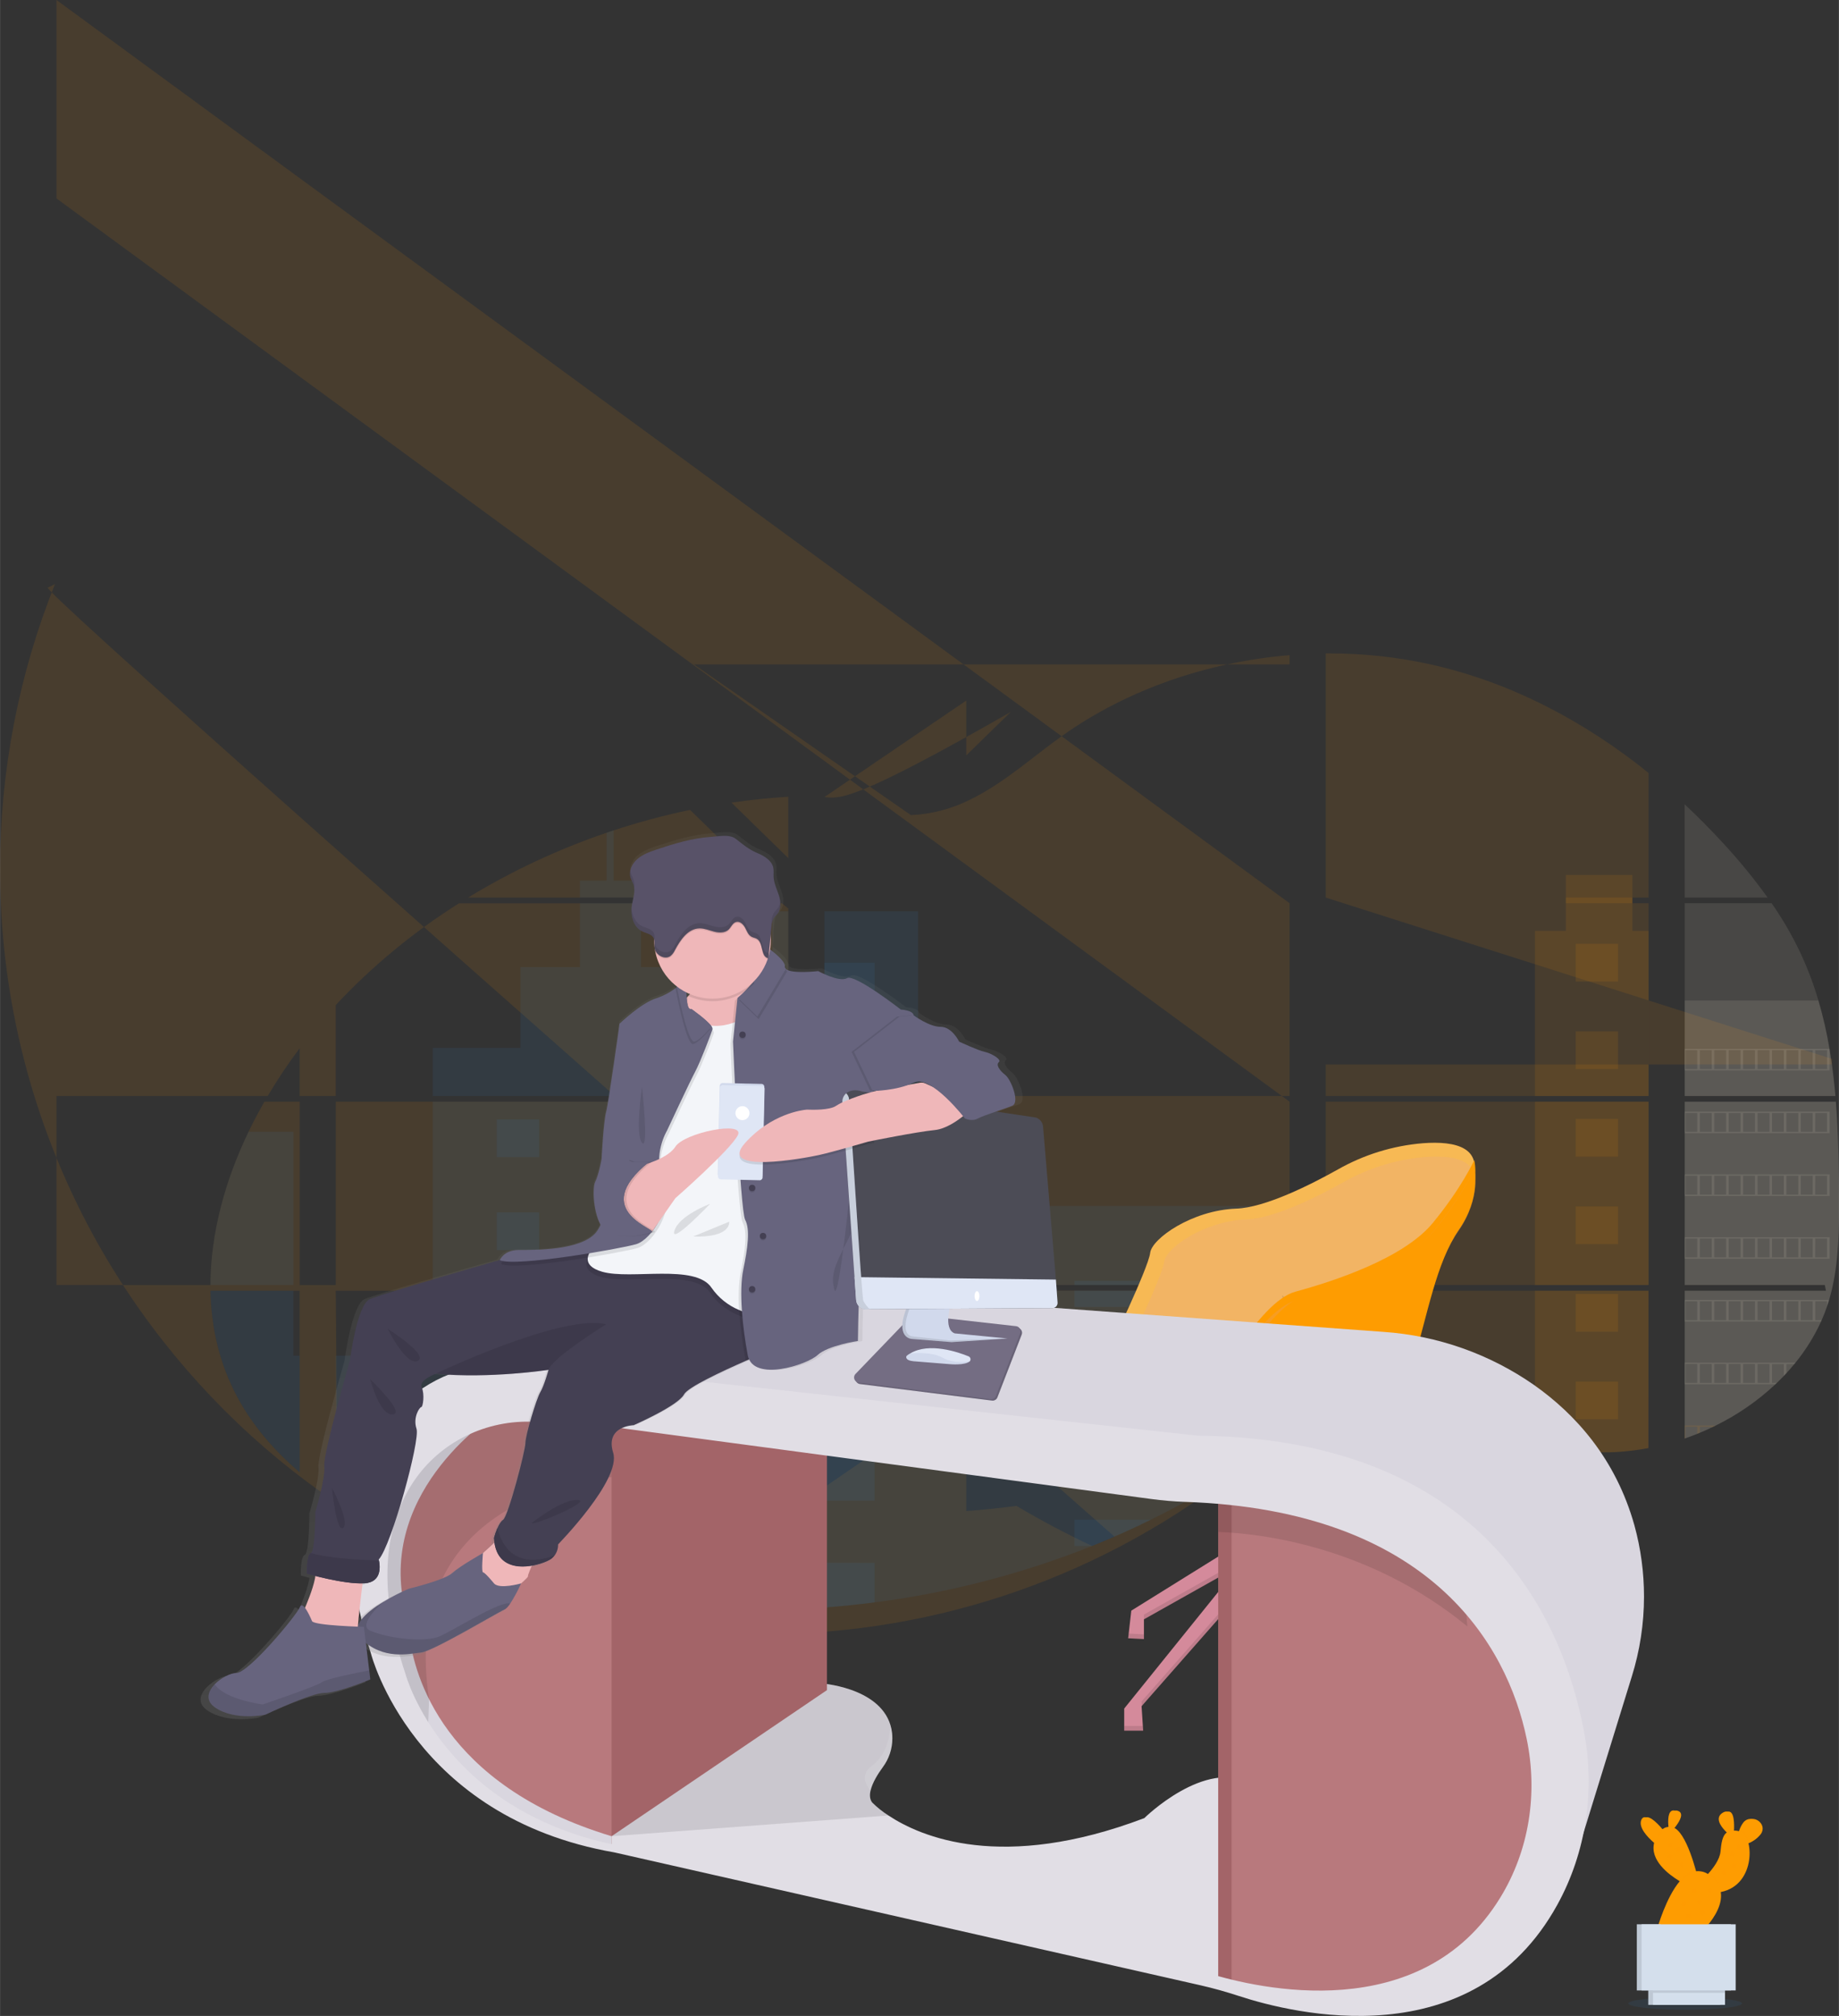 <?xml version="1.0" encoding="UTF-8"?>
<!DOCTYPE svg PUBLIC "-//W3C//DTD SVG 1.1//EN" "http://www.w3.org/Graphics/SVG/1.1/DTD/svg11.dtd">
<!-- Creator: CorelDRAW 2019 (64-Bit) -->
<svg xmlns="http://www.w3.org/2000/svg" xml:space="preserve" width="3495px" height="3829px" version="1.1" style="shape-rendering:geometricPrecision; text-rendering:geometricPrecision; image-rendering:optimizeQuality; fill-rule:evenodd; clip-rule:evenodd"
viewBox="0 0 6979.01 7646.36"
 xmlns:xlink="http://www.w3.org/1999/xlink">
 <rect x="0" y="0" width="6979.01" height="7646.36" fill="#333333" stroke="none"/>
 <defs>
  <style type="text/css">
   <![CDATA[
    .fil22 {fill:none}
    .fil17 {fill:#444053}
    .fil25 {fill:#4C4C56}
    .fil23 {fill:#585268}
    .fil16 {fill:#67647E}
    .fil24 {fill:#746D83}
    .fil10 {fill:#A36468}
    .fil12 {fill:#B8797D}
    .fil19 {fill:#D1D9EC}
    .fil4 {fill:#D48A9B}
    .fil26 {fill:#D4DFEC}
    .fil11 {fill:#D9D6DF}
    .fil20 {fill:#DFE6F5}
    .fil9 {fill:#E1DEE5}
    .fil15 {fill:#EFB7B9}
    .fil18 {fill:#F3F5F9}
    .fil5 {fill:#F7B954}
    .fil8 {fill:#FE9C01}
    .fil21 {fill:white}
    .fil7 {fill:black;fill-opacity:0.102}
    .fil3 {fill:#3287CA;fill-opacity:0.102}
    .fil1 {fill:#FE9C01;fill-opacity:0.102}
    .fil2 {fill:#FE9C01;fill-opacity:0.102}
    .fil0 {fill:#FFF5E6;fill-opacity:0.102}
    .fil13 {fill:white;fill-opacity:0.102}
    .fil6 {fill:#DDA2A6;fill-opacity:0.2}
    .fil14 {fill:url(#id0)}
   ]]>
  </style>
  <linearGradient id="id0" gradientUnits="userSpaceOnUse" x1="-5566.84" y1="6497.9" x2="-5566.84" y2="3160.49">
   <stop offset="0" style="stop-opacity:0.251; stop-color:gray"/>
   <stop offset="0.541" style="stop-opacity:0.122; stop-color:gray"/>
   <stop offset="1" style="stop-opacity:0.102; stop-color:gray"/>
  </linearGradient>
 </defs>
 <g id="Слой_x0020_1">
  <g id="_2216879287392">
   <path class="fil0" d="M6967.33 4178.62l-573.71 0 0 695.44 531.77 0c1.38,7.18 2.69,14.36 4.25,21.47l-536.02 0 0 560.73 2.68 -0.87c15.14,-5.33 30.18,-10.99 45.12,-16.98l9.61 -3.93c15.31,-6.28 30.34,-13 45.11,-20.15 5.31,-2.44 10.55,-5 15.73,-7.62 82.39,-40.47 158.75,-93.32 225.75,-155.98 1.93,-1.69 3.75,-3.43 5.49,-5.12 9.17,-8.86 18.16,-17.78 26.9,-26.96l9.61 -10.23c10.29,-11.17 20.22,-22.71 29.89,-34.38l4.24 -5.12c38.83,-47.64 71.55,-100.22 97.17,-156 0.82,-1.68 1.5,-3.43 2.25,-5.11 7.8,-17.6 14.85,-35.45 20.97,-53.61 2.62,-7.67 5.12,-15.35 7.3,-23.02 0.75,-2.31 1.44,-4.56 2.06,-6.8 31.82,-111.39 35.51,-227.14 35.51,-342.27 0,-13.41 0,-26.89 0,-40.25 0,-46.48 -0.69,-93.6 -1.56,-140.08 0,-12.11 -0.57,-24.15 -0.88,-36.32 -0.75,-30.92 -1.88,-61.79 -3.38,-92.62 -0.37,-8.61 -0.75,-17.16 -1.31,-25.65 0,-4.92 -0.5,-9.85 -0.81,-14.79 -1.25,-18.28 -2.37,-36 -3.74,-53.78z"/>
   <path class="fil0" d="M6393.62 3404.42l314.68 0c-51.53,-71.51 -107.75,-140.33 -167.64,-204.95 -46.8,-51.05 -95.91,-100.84 -147.33,-148.77l0.29 353.72z"/>
   <path class="fil0" d="M6393.62 3425.88l0 731.27 571.9 0c0,-2.12 -0.38,-4.3 -0.56,-6.24 -0.5,-5.74 -1,-11.48 -1.56,-17.28 -0.56,-5.81 -1.31,-13.48 -2.06,-20.28 -0.75,-6.81 -1.5,-14.67 -2.37,-21.91 -0.87,-7.23 -1.62,-14.66 -2.56,-21.96 -0.94,-7.3 -1.81,-14.6 -2.81,-21.84 -1,-7.24 -1.93,-14.6 -3.06,-21.84 -0.87,-6.24 -1.68,-11.98 -2.62,-18.03 -1.31,-8.49 -2.68,-17.04 -4.11,-25.46 -0.17,-1.26 -0.4,-2.51 -0.69,-3.75 -10.1,-61.72 -24.46,-123.54 -42.06,-183.64 -18.71,-63.76 -42.62,-126.38 -71,-186.38 -30.47,-63.53 -66.49,-124.99 -106.64,-182.82l-329.8 0.16z"/>
   <path class="fil1" d="M5031.18 4178.62l0 695.44 1225.41 0 0 -695.44 -1225.41 0zm0 716.91l0 470.93c142.64,-45.61 305.76,-27.2 453.65,10.24 114.5,29.08 226.07,68.64 340.39,97.09 50.92,12.92 103.04,22.98 155.17,29.38l12.86 1.37c6.24,0.63 12.48,1.25 18.72,1.75l18.72 1.31 1.93 0 8.36 0c0.49,-0.02 0.97,-0.01 1.45,-0.01 0.48,0 0.96,-0.01 1.44,-0.04l10.11 0.37 0.31 0c4.8,0 9.67,0 14.54,0.38l6.24 0c4.8,0 9.67,0 14.54,0l10.67 0 8.61 0c3.68,0 7.3,0 10.92,-0.38 5.86,0 11.73,-0.5 17.66,-0.93l10.92 -0.69 13.47 -1.06c9.55,-0.75 18.73,-1.75 28.4,-2.87 3.74,-0.44 7.55,-0.87 11.29,-1.44l5.56 -0.68c9.42,-1.25 18.72,-2.75 28.14,-4.31 6.93,-1.06 13.85,-2.37 20.84,-3.62l0 -596.79 -1224.91 0zm1921.23 -879.34l0 21.47 -1921.23 0 0 119.49 1225.41 0 0 -731.27 -61.46 0 0 -21.46 61.46 0 0 -472.62c-238.37,-192 -516.99,-342.39 -827.3,-411.84 -124.65,-27.4 -252.48,-41.58 -380.3,-41.58 -5.8,0 -12.03,0 -17.83,0l0.02 926.04 1921.23 611.77zm-4324.88 -1500.35l4.31 4.12 2262.24 0 0 -35.06c-311.37,25.89 -615.01,130.47 -859.8,303.76 -117.63,83.18 -223.27,181.77 -355.25,245.6 -69.19,34.28 -144.99,53.98 -222.14,57.44l-829.36 -575.86zm1039.46 141.28l0 208.1 168.98 -164.92c-601.04,344.07 -650.58,329.22 -707.43,322.86l538.45 -366.04zm-5.62 2618.05l5.62 0 0 456.14c63.77,-4.74 127.29,-11.27 190.57,-19.59 92.72,55.01 189.3,106.21 287.13,152l-0.09 0.01c28.45,-11.4 56.7,-23.17 84.74,-35.32 -2716.86,-2390.75 -4066.05,-3590.39 -4047.58,-3598.92 -9.44,3.91 -0.52,-0.85 26.77,-14.29 -137.66,343.25 -208.53,710.36 -208.53,1080.31 0,1602.75 1299.78,2902.53 2902.54,2902.53 659.1,0 1299.06,-224.66 1813.59,-636.42 6.93,-4.68 13.91,-9.42 20.78,-14.23 13.85,-9.54 27.57,-19.19 41.17,-28.92 6.8,-4.93 13.61,-9.86 20.34,-14.85l13.86 -10.61c13.98,-10.42 27.89,-20.9 41.99,-31.2l0 0c13.04,-9.36 26.21,-18.72 39.56,-27.46l0 -539.13 -1404.93 0c0.99,-3.18 1.93,-6.24 2.99,-9.61 -1.12,3.24 -2.12,6.24 -3.05,9.61l-360.3 0 0 745.62 532.83 -365.67zm-3447.22 -5275.17l0 4157.15 4679.93 0 0 -731.27 -4679.93 -3425.88zm0 752.73l0 4121.33 4679.93 0 0 -695.44 -4679.93 -3425.89zm2561.7 2291.58l215.66 210.48 0 -232.82c-72.26,4.5 -144.15,11.94 -215.66,22.34zm-1501.65 1134.31l0 695.44 1717.31 0 0 -695.44 -1717.31 0zm415.08 1717.56c260.21,98.88 532.79,163.91 809.65,191.95l1.19 0c52.28,5.61 104.76,9.93 157.42,12.97l1.94 0 0 0c110.38,6.24 221.21,7.67 331.84,3.56l0 -1209.13 -1717.12 0 6.24 800.72m-481.92 -822.19l338.71 0 0 -695.44 -133.97 0c-13.92,24.46 -27.4,49.04 -40.19,74 -6.86,13.27 -13.54,26.69 -20.03,40.25 -88.17,183.02 -144.21,384.2 -144.52,581.19zm0 21.47c2.75,141.28 34.57,279.93 104.4,408.03 58.03,106.4 138.65,199.69 234.06,280.81l0 -688.84 -338.46 0zm217.03 -738.38l121.43 0 0 -180.96c-43.6,57.81 -84.37,118.61 -121.13,181.06l-0.3 -0.1zm760.84 -752.73l1174.62 0 4.25 -4.12 -6.25 -6.24 0 0 -330.28 -322.17c-97.69,20.37 -195.28,46.56 -289.91,77.67 -8.98,2.94 -17.97,6.24 -26.89,9.05 -183.38,62.29 -360.3,145.13 -525.65,245.94l0.11 -0.13zm-502.19 407.91l0 344.82 1506.09 0 0 0 0.31 0 211.1 0 0 -711.36 -24.09 -19.59 -1225.79 0c-171.36,107.77 -329.34,237.84 -467.75,386.03l0.13 0.1z"/>
   <path class="fil0" d="M6393.62 3794.73l0 362.42 571.9 0c0,-2.12 -0.38,-4.3 -0.56,-6.24 -0.5,-5.74 -1,-11.48 -1.56,-17.28 -0.56,-5.81 -1.31,-13.48 -2.06,-20.28 -0.75,-6.81 -1.5,-14.67 -2.37,-21.91 -0.87,-7.23 -1.62,-14.66 -2.56,-21.96 -0.94,-7.3 -1.81,-14.6 -2.81,-21.84 -1,-7.24 -1.93,-14.6 -3.06,-21.84 -0.87,-6.24 -1.68,-11.98 -2.62,-18.03 -1.31,-8.49 -2.68,-17.04 -4.11,-25.46 -0.17,-1.26 -0.4,-2.51 -0.69,-3.75 -10.1,-61.72 -24.46,-123.54 -42.06,-183.64l-507.44 -0.19z"/>
   <path class="fil0" d="M6967.33 4178.62l-573.71 0 0 695.44 531.77 0c1.38,7.18 2.69,14.36 4.25,21.47l-536.02 0 0 560.73 2.68 -0.87c15.14,-5.33 30.18,-10.99 45.12,-16.98l9.61 -3.93c15.31,-6.28 30.34,-13 45.11,-20.15 5.31,-2.44 10.55,-5 15.73,-7.62 82.39,-40.47 158.75,-93.32 225.75,-155.98 1.93,-1.69 3.75,-3.43 5.49,-5.12 9.17,-8.86 18.16,-17.78 26.9,-26.96l9.61 -10.23c10.29,-11.17 20.22,-22.71 29.89,-34.38l4.24 -5.12c38.83,-47.64 71.55,-100.22 97.17,-156 0.82,-1.68 1.5,-3.43 2.25,-5.11 7.8,-17.6 14.85,-35.45 20.97,-53.61 2.62,-7.67 5.12,-15.35 7.3,-23.02 0.75,-2.31 1.44,-4.56 2.06,-6.8 31.82,-111.39 35.51,-227.14 35.51,-342.27 0,-13.41 0,-26.89 0,-40.25 0,-46.48 -0.69,-93.6 -1.56,-140.08 0,-12.11 -0.57,-24.15 -0.88,-36.32 -0.75,-30.92 -1.88,-61.79 -3.38,-92.62 -0.37,-8.61 -0.75,-17.16 -1.31,-25.65 0,-4.92 -0.5,-9.85 -0.81,-14.79 -1.25,-18.28 -2.37,-36 -3.74,-53.78z"/>
   <polygon class="fil2" points="5825.22,3530.59 5825.22,4157.15 6256.59,4157.15 6256.59,3530.59 6195.13,3530.59 6195.13,3318.43 5942.59,3318.43 5942.59,3530.59 "/>
   <polygon class="fil2" points="5825.22,4874 6256.59,4874 6256.59,4178.62 5825.22,4178.62 "/>
   <path class="fil2" d="M6256.59 4895.53l-431.31 0 0 578.26c50.96,12.89 102.98,22.87 155.15,29.31l12.85 1.37c6.24,0.69 12.48,1.25 18.72,1.75l18.72 1.31c0.63,0 1.31,0 1.94,0 2.74,0 5.55,0 8.36,0.38l2.87 0c3.37,0 6.74,0 10.17,0.37l-0.02 0.02c4.8,0 9.67,0 14.54,0.37l6.24 0c4.86,0 9.67,0 14.54,0l10.67 0 8.61 0 10.98 -0.37c5.8,0 11.73,-0.5 17.6,-0.94l10.85 -0.68 13.54 -1.06c9.49,-0.82 18.73,-1.75 28.33,-2.87l11.3 -1.44 5.55 -0.69c9.42,-1.31 18.72,-2.68 28.15,-4.3 6.98,-1.07 13.85,-2.37 20.84,-3.62l0.81 -597.17z"/>
   <polygon class="fil3" points="3128.54,4157.09 3484.28,4157.09 3484.28,3456.58 3128.54,3456.58 "/>
   <polygon class="fil3" points="3128.54,4178.62 3128.54,4874.06 4894.08,4874.06 4894.08,4574.11 3953.65,4574.11 3953.65,4751.07 3484.22,4751.07 3484.22,4178.62 "/>
   <path class="fil3" d="M3122.92 5641.21l5.62 0 0 456.21c63.77,-4.83 127.3,-11.36 190.57,-19.6 282.94,-36.43 560.68,-108.57 825.49,-214.08 75.88,-30.46 150.19,-63.62 222.95,-99.48 120.51,-59.05 237.8,-127.45 348.72,-202.57 27.77,-18.91 55.14,-38.25 82.09,-58.01 18.72,-13.79 37.44,-27.83 56.16,-41.49 13.05,-9.37 26.21,-18.73 39.57,-27.52l-0.01 -539.14 -1405.12 0c1,-3.18 1.93,-6.24 2.93,-9.55 -1.06,3.19 -2.12,6.24 -3.05,9.55l-360.3 0 0 745.37 -5.62 0.31z"/>
   <path class="fil3" d="M2200.84 3404.42l231.75 0 0 -64.21 -103.83 0 0 -190.63c-8.99,2.93 -17.97,6.24 -26.9,9.05l0 181.58 -101.02 0 0 64.21z"/>
   <polygon class="fil3" points="1642.36,4157.15 2780.29,4157.15 2779.91,4157.15 2780.47,4157.15 2991.51,4157.15 2991.51,3456.59 2931.73,3456.59 2931.73,3974.51 2658.42,3974.51 2658.42,3668 2432.59,3668 2432.59,3425.89 2200.84,3425.88 2200.84,3668 1975.07,3668 1975.07,3974.44 1642.36,3974.44 "/>
   <path class="fil3" d="M1642.36 4178.62l0 695.44 1349.15 0 0 -695.44 -1349.15 0zm47.11 1717.56c260.2,98.88 532.78,163.91 809.65,191.95l1.18 0c52.29,5.61 104.77,9.93 157.43,12.97l1.93 0 0.01 0c110.38,6.24 221.21,7.67 331.84,3.56l0 -1209.13 -1349.15 0 0 246.54 -368.16 0 1.93 550.43m413.34 203.68l0 0 0 0z"/>
   <path class="fil3" d="M1113.46 4895.53l-314.69 0c2.75,141.28 34.63,279.93 104.4,408.03 58.03,106.46 138.71,199.69 234.06,280.81l0 -442.3 -23.77 0 0 -246.54z"/>
   <path class="fil3" d="M798.52 4874.06l314.94 0 0 -581.19 -170.42 0c-88.17,183.02 -144.21,384.2 -144.52,581.19z"/>
   <polygon class="fil3" points="3128.54,3870.98 3319.11,3870.98 3319.11,3651.34 3128.54,3651.34 "/>
   <polygon class="fil3" points="3128.54,4157.15 3319.11,4157.15 3319.11,4106.61 3128.54,4106.61 "/>
   <polygon class="fil3" points="3128.54,4326.19 3319.11,4326.19 3319.11,4178.62 3128.54,4178.62 "/>
   <polygon class="fil3" points="3128.54,4781.46 3319.11,4781.46 3319.11,4561.81 3128.54,4561.81 "/>
   <polygon class="fil3" points="3128.54,5236.73 3319.11,5236.73 3319.11,5017.08 3128.54,5017.08 "/>
   <polygon class="fil3" points="3128.54,5640.9 3122.93,5640.9 3128.54,5640.9 3128.54,5691.88 3319.11,5691.88 3319.11,5472.23 3128.54,5472.23 "/>
   <path class="fil3" d="M3128.54 5927.5l0 169.67c63.77,-4.83 127.3,-11.36 190.57,-19.6l0 -149.76 -190.57 -0.31z"/>
   <polygon class="fil3" points="4077.39,4874 4894.08,4874 4894.08,4857.9 4077.39,4857.9 "/>
   <polygon class="fil3" points="4077.39,4957.37 4894.08,4957.37 4894.08,4895.53 4077.39,4895.53 "/>
   <polygon class="fil3" points="4077.39,5259.51 4894.08,5259.51 4894.08,5160.04 4077.39,5160.04 "/>
   <path class="fil3" d="M4077.39 5462.19l0 99.46 638.85 0c27.75,-18.84 55.15,-38.19 82.18,-58.03 18.73,-13.73 37.44,-27.77 56.17,-41.37l-777.2 -0.06z"/>
   <path class="fil3" d="M4077.39 5764.26l0 99.47 67.21 0c75.83,-30.37 150.13,-63.52 222.89,-99.47l-290.1 0z"/>
   <polygon class="fil3" points="2659.66,4246.07 2498.92,4246.07 2498.92,4389.03 2659.66,4389.03 "/>
   <polygon class="fil2" points="6140.71,3579.89 5979.97,3579.89 5979.97,3722.85 6140.71,3722.85 "/>
   <polygon class="fil2" points="6140.71,3911.98 5979.97,3911.98 5979.97,4054.94 6140.71,4054.94 "/>
   <polygon class="fil2" points="6140.71,4244.01 5979.97,4244.01 5979.97,4386.97 6140.71,4386.97 "/>
   <polygon class="fil2" points="6140.71,4576.11 5979.97,4576.11 5979.97,4719.06 6140.71,4719.06 "/>
   <polygon class="fil2" points="6140.71,4908.26 5979.97,4908.26 5979.97,5051.22 6140.71,5051.22 "/>
   <polygon class="fil2" points="6140.71,5240.29 5979.97,5240.29 5979.97,5383.25 6140.71,5383.25 "/>
   <polygon class="fil3" points="2045.9,4246.07 1885.15,4246.07 1885.15,4389.03 2045.9,4389.03 "/>
   <polygon class="fil3" points="2659.66,4598.63 2498.92,4598.63 2498.92,4741.59 2659.66,4741.59 "/>
   <polygon class="fil3" points="2045.9,4598.63 1885.15,4598.63 1885.15,4741.59 2045.9,4741.59 "/>
   <polygon class="fil3" points="2659.66,4951.25 2498.92,4951.25 2498.92,5094.21 2659.66,5094.21 "/>
   <polygon class="fil3" points="2045.9,4951.25 1885.15,4951.25 1885.15,5094.21 2045.9,5094.21 "/>
   <polygon class="fil3" points="2659.66,5303.88 2498.92,5303.88 2498.92,5446.83 2659.66,5446.83 "/>
   <polygon class="fil3" points="2045.9,5303.88 1885.15,5303.88 1885.15,5446.83 2045.9,5446.83 "/>
   <polygon class="fil3" points="2659.66,5656.56 2498.92,5656.56 2498.92,5799.52 2659.66,5799.52 "/>
   <polygon class="fil3" points="2045.9,5656.56 1885.15,5656.56 1885.15,5799.52 2045.9,5799.52 "/>
   <polygon class="fil3" points="2659.6,6101.35 2659.6,6009.18 2498.92,6009.18 2498.92,6088.25 "/>
   <path class="fil0" d="M6393.62 3978.31l0 81.81 550.18 0 0 -81.81 -550.18 0zm495.39 5.18l44.87 0 0 71.51 -45.12 0 0.25 -71.51zm-54.78 0l45.11 0 0 71.51 -45.3 0 0.19 -71.51zm-54.67 0l45.12 0 0 71.51 -45.12 0 0 -71.51zm-54.78 0l45.11 0 0 71.51 -45.11 0 0 -71.51zm-54.73 0l45.43 0 0 71.51 -45.12 0 -0.31 -71.51zm-54.79 0l45.12 0 0 71.51 -45.12 0 0 -71.51zm-54.78 0l45.11 0 0 71.51 -45.11 0 0 -71.51zm-54.73 0l45.12 0 0 71.51 -45.12 0 0 -71.51zm-54.72 0l45.11 0 0 71.51 -45.11 0 0 -71.51zm-54.73 0l45.12 0 0 71.51 -45.12 0 0 -71.51z"/>
   <path class="fil0" d="M6393.62 4216.43l0 81.81 550.18 0 0 -81.81 -550.18 0zm495.39 5.18l44.87 0 0 71.45 -45.12 0 0.25 -71.45zm-54.78 0l45.11 0 0 71.45 -45.3 0 0.19 -71.45zm-54.67 0l45.12 0 0 71.45 -45.12 0 0 -71.45zm-54.78 0l45.11 0 0 71.45 -45.11 0 0 -71.45zm-54.73 0l45.43 0 0 71.45 -45.12 0 -0.31 -71.45zm-54.79 0l45.12 0 0 71.45 -45.12 0 0 -71.45zm-54.78 0l45.11 0 0 71.45 -45.11 0 0 -71.45zm-54.73 0l45.12 0 0 71.45 -45.12 0 0 -71.45zm-54.72 0l45.11 0 0 71.45 -45.11 0 0 -71.45zm-54.73 0l45.12 0 0 71.45 -45.12 0 0 -71.45z"/>
   <path class="fil0" d="M6393.62 4454.49l0 81.74 550.18 0 0 -81.74 -550.18 0zm495.39 5.11l44.87 0 0 71.51 -45.12 0 0.25 -71.51zm-54.78 0l45.11 0 0 71.51 -45.3 0 0.19 -71.51zm-54.67 0l45.12 0 0 71.51 -45.12 0 0 -71.51zm-54.78 0l45.11 0 0 71.51 -45.11 0 0 -71.51zm-54.73 0l45.43 0 0 71.51 -45.12 0 -0.31 -71.51zm-54.79 0l45.12 0 0 71.51 -45.12 0 0 -71.51zm-54.78 0l45.11 0 0 71.51 -45.11 0 0 -71.51zm-54.73 0l45.12 0 0 71.51 -45.12 0 0 -71.51zm-54.72 0l45.11 0 0 71.51 -45.11 0 0 -71.51zm-54.73 0l45.12 0 0 71.51 -45.12 0 0 -71.51z"/>
   <path class="fil0" d="M6393.62 4692.54l0 81.75 550.18 0 0 -81.75 -550.18 0zm495.39 5.12l44.87 0 0 71.51 -45.12 0 0.25 -71.51zm-54.78 0l45.11 0 0 71.51 -45.3 0 0.19 -71.51zm-54.67 0l45.12 0 0 71.51 -45.12 0 0 -71.51zm-54.78 0l45.11 0 0 71.51 -45.11 0 0 -71.51zm-54.73 0l45.43 0 0 71.51 -45.12 0 -0.31 -71.51zm-54.79 0l45.12 0 0 71.51 -45.12 0 0 -71.51zm-54.78 0l45.11 0 0 71.51 -45.11 0 0 -71.51zm-54.73 0l45.12 0 0 71.51 -45.12 0 0 -71.51zm-54.72 0l45.11 0 0 71.51 -45.11 0 0 -71.51zm-54.73 0l45.12 0 0 71.51 -45.12 0 0 -71.51z"/>
   <path class="fil0" d="M6393.62 4930.6l0 81.93 517.29 0c0.75,-1.68 1.5,-3.43 2.19,-5.12l-24.09 0 0 -71.63 44.87 0 0 17.78c2.62,-7.61 5.12,-15.22 7.3,-22.96l-547.56 0zm440.61 5.18l45.11 0 0 71.45 -45.3 0 0.19 -71.45zm-54.67 0l45.12 0 0 71.45 -45.12 0 0 -71.45zm-54.78 0l45.11 0 0 71.45 -45.11 0 0 -71.45zm-54.73 0l45.43 0 0 71.45 -45.12 0 -0.31 -71.45zm-54.79 0l45.12 0 0 71.45 -45.12 0 0 -71.45zm-54.78 0l45.11 0 0 71.45 -45.11 0 0 -71.45zm-54.73 0l45.12 0 0 71.45 -45.12 0 0 -71.45zm-54.72 0l45.11 0 0 71.45 -45.11 0 0 -71.45zm-54.73 0l45.12 0 0 71.45 -45.12 0 0 -71.45z"/>
   <path class="fil0" d="M6393.62 5168.53l0 81.74 343.89 0.01c1.99,-1.69 3.74,-3.5 5.55,-5.12l-18.28 0 0 -71.33 45.11 0 0 44.62 9.67 -10.3 0 -34.32 29.89 0c1.44,-1.74 2.81,-3.49 4.25,-5.11l-420.08 -0.19zm276.43 5.12l45.43 0 0 71.51 -45.12 0 -0.31 -71.51zm-54.79 0l45.12 0 0 71.51 -45.12 0 0 -71.51zm-54.78 0l45.11 0 0 71.51 -45.11 0 0 -71.51zm-54.73 0l45.12 0 0 71.51 -45.12 0 0 -71.51zm-54.72 0l45.11 0 0 71.51 -45.11 0 0 -71.51zm-54.73 0l45.12 0 0 71.51 -45.12 0 0 -71.51z"/>
   <path class="fil2" d="M6393.62 5406.77l0 49.49c0.91,-0.25 1.81,-0.57 2.68,-0.94l0 -43.68 45.12 0 0 26.58 9.61 -3.93 0 -22.4 45.11 0 0 2.5c5.31,-2.44 10.55,-5 15.73,-7.55l-118.25 -0.07z"/>
   <path class="fil2" d="M2780.1 4157.27l0.31 0 0 0 -0.31 0zm342.82 1483.94l5.62 0 0 0 -5.62 0zm365.92 -745.68l0 0c0.99,-3.18 1.93,-6.24 2.99,-9.61 -1.06,3.25 -2.06,6.43 -2.99,9.61zm-708.74 -738.26l0.31 0 0 0 -0.31 0zm3162.49 -752.85l0 21.47 252.54 -0.01 0 -21.46 -252.54 0zm-2819.67 2236.79l5.62 0 0 0 -5.62 0zm365.92 -745.68l0 0c0.99,-3.18 1.93,-6.24 2.99,-9.61 -1.06,3.25 -2.06,6.43 -2.99,9.61zm-708.74 -738.26l0.31 0 0 0 -0.31 0zm342.82 1483.94l5.62 0 0 0 -5.62 0zm365.92 -745.68l0 0c0.99,-3.18 1.93,-6.24 2.99,-9.61 -1.06,3.25 -2.06,6.43 -2.99,9.61z"/>
   <path class="fil3" d="M6611.27 7599.01c0,-13.2 -96.61,-23.9 -215.78,-23.9 -119.17,0 -215.78,10.7 -215.78,23.9 0,13.2 96.61,23.9 215.78,23.9 119.17,0 215.78,-10.7 215.78,-23.9z"/>
   <polygon class="fil4" points="4931.4,5818.49 4823.57,5812.56 4816.27,5502.87 4814.59,5429.11 4928.34,5408.15 4929.09,5503.25 "/>
   <polygon class="fil4" points="4847.47,5764.58 4293.36,6109.09 4281.38,6213.92 4341.28,6216.91 4341.28,6142.03 4703.7,5938.36 4266.4,6480.49 4266.4,6564.36 4338.29,6564.36 4332.3,6471.51 4838.48,5896.43 4901.38,5902.42 5434.59,6507.45 5446.57,6609.35 5518.46,6612.34 5506.48,6507.45 5084.16,5980.29 5365.7,6174.98 5371.69,6258.85 5428.6,6261.84 5422.61,6160.01 4886.41,5746.6 "/>
   <path class="fil5" d="M4151.34 5175.33c52.3,-65.08 96.23,-136.64 130.5,-212.67 38.13,-84.36 79.93,-181.77 83.12,-210.6 6.24,-53.91 158.74,-161.74 326.47,-167.73 109.39,-3.93 279.81,-89.29 385.26,-148.26 99.09,-56.39 209.76,-90.57 323.3,-99.86 123.37,-9.29 239.37,14.92 180.96,158.06l-784.4 949.82c0,0 -668.93,117.87 -710.17,-71.64 -2.29,-9.52 -5.53,-18.89 -9.55,-27.82 -7.8,-17.92 -9.86,-64.65 74.51,-169.3z"/>
   <path class="fil6" d="M4210.24 5194.18c52.53,-65.73 97.01,-138.03 131.79,-214.68 35.57,-78.88 73.32,-167.3 76.32,-194.07 5.74,-51.48 151.88,-154.5 312.37,-160.24 104.65,-3.74 267.7,-85.24 368.54,-141.58 94.95,-53.7 200.63,-86.27 309.42,-95.07 118,-8.86 229.01,14.29 173.34,151l-622.19 911.05c0,0 -767.52,108.88 -808.14,-71.26 -2.38,-9.56 -5.6,-18.96 -9.53,-27.97 -7.11,-17.84 -8.11,-61.59 68.08,-157.18z"/>
   <path class="fil7" d="M4929.09 5503.25c-36.07,0 -74.07,0 -112.82,-0.38l-1.68 -73.76 113.75 -20.9 0.75 95.04z"/>
   <g>
    <polygon class="fil7" points="5365.7,6157.01 5084.16,5962.32 5116.42,6002.57 5365.7,6174.98 5371.69,6258.85 5428.6,6261.84 5427.54,6243.81 5371.69,6240.88 "/>
    <polygon class="fil7" points="4341.28,6124.06 4341.28,6142.03 4677.18,5953.27 4703.7,5920.39 "/>
    <polygon class="fil7" points="4266.4,6546.39 4266.4,6564.36 4338.29,6564.36 4337.1,6546.39 "/>
    <polygon class="fil7" points="4341.28,6198.94 4283.37,6196.07 4281.38,6213.92 4341.28,6216.91 "/>
    <polygon class="fil7" points="5446.57,6591.38 5434.59,6489.48 4901.38,5884.45 4838.48,5878.46 4332.3,6453.54 4333.36,6470.32 4838.48,5896.43 4901.38,5902.42 5434.59,6507.45 5446.57,6609.35 5518.46,6612.34 5516.4,6594.25 "/>
   </g>
   <path class="fil7" d="M4865.44 4913.07c0,0 140.28,102.58 78.88,103.77 -61.4,1.18 -78.88,-103.77 -78.88,-103.77z"/>
   <path class="fil8" d="M4276.88 5474.29c0,0 232.13,-17.97 318.99,-185.7 0,0 176.72,-350.5 320.55,-389.44 143.83,-38.94 410.34,-125.8 521.17,-260.58 110.82,-134.79 157.31,-238.12 157.31,-238.12 0,0 28.58,109.07 -61.46,237.68 -90.05,128.6 -122.81,326.67 -185.71,536.64 -62.9,209.98 -86.86,293.28 -200.68,305.76 -85.8,9.05 -539.44,4.49 -756.35,0 -70.95,-1.93 -113.82,-6.24 -113.82,-6.24z"/>
   <path class="fil6" d="M4277.07 5508.36c0,0 232.13,-17.97 318.99,-185.7 0,0 176.72,-350.5 320.55,-389.44 143.83,-38.94 410.34,-125.8 521.16,-260.58 110.83,-134.79 157.31,-238.12 157.31,-238.12 0,0 28.58,109.07 -61.46,237.68 -90.04,128.6 -122.8,326.66 -185.7,536.64 -62.9,209.97 -86.86,293.28 -200.68,305.76 -85.8,9.05 -539.45,4.49 -756.35,0 -70.95,-1.94 -113.82,-6.24 -113.82,-6.24z"/>
   <path class="fil8" d="M4335.29 5474.29c0,0 221.9,-17.41 304.89,-179.84 0,0 168.98,-339.33 306.38,-377.02 137.4,-37.69 392.25,-121.86 498.2,-252.34 105.96,-130.48 150.32,-230.57 150.32,-230.57 0,0 27.15,106.08 -58.72,230.57 -85.86,124.49 -117.37,316.12 -177.52,519.16 -60.16,203.05 -83,284.24 -191.82,295.84 -81.99,8.74 -515.61,4.31 -722.97,0 -67.76,-1.31 -108.76,-5.8 -108.76,-5.8z"/>
   <path class="fil7" d="M4155.58 5386.93c0,0 121.3,46.43 190.19,20.97 68.89,-25.46 239.62,-100.34 239.62,-100.34 0,0 -287.54,18.22 -429.81,79.37z"/>
   <path class="fil9" d="M4966.66 7566.88c0,0 -348.7,-18.73 -433.68,-68.64 -84.99,-49.92 -205.3,-49.92 -205.92,-49.92l-1388.4 -302.64 -577.2 -137.28 -102.96 -13.54 340.08 -389.13 10.35 -4.49 501.33 -216.84c0,0 224.63,12.48 269,158.87 3.03,10.29 5.15,20.89 6.25,31.57 0.62,6.15 0.94,12.39 0.94,18.58 0,39.48 -12.8,77.95 -36.39,109.58 -17.73,24.21 -39.5,58.59 -46.37,88.85 -3.87,17.1 -2.99,32.89 6.24,44.93 18.69,18.54 39.44,35.17 61.66,49.25 122.24,81.12 431.25,214.79 971.07,10.05 0,0 230.88,-227.76 405.6,-131.04 174.72,96.72 218.4,801.84 218.4,801.84z"/>
   <path class="fil7" d="M3303.94 6791.87c-3.86,17.1 -2.99,32.88 6.24,44.93 18.69,18.52 39.44,35.15 61.66,49.23l-1050.95 78.69 288.04 -363.48 501.33 -216.84c0,0 224.63,12.48 269,158.87 3.03,10.29 5.15,20.89 6.25,31.57 0.62,6.15 0.94,12.39 0.94,18.58 0,39.48 -12.8,77.95 -36.39,109.58 -17.48,24.22 -39.25,58.6 -46.12,88.87z"/>
   <polygon class="fil10" points="2277.22,5361.03 3138.34,5379.76 3138.34,6410.54 2320.89,6964.72 2124.34,6783.76 2164.9,6184.72 2124.34,5626.23 "/>
   <path class="fil11" d="M1787.38 5192.56l1005.38 -309.82c14.41,-4.41 29.47,-6.66 44.55,-6.66 3.76,0 7.57,0.17 11.31,0.43l2401.78 175.28c205.29,13.95 403.22,84.04 571.93,201.77 155.44,109.64 309.38,277.93 380.64,532.77 24.04,87.58 36.21,178.13 36.21,268.93 0,103.1 -15.65,205.7 -46.45,304.08l-212.16 686.4c0,0 159.12,-1491.36 -1428.96,-1566.24l-2764.23 -286.94z"/>
   <path class="fil12" d="M2320.89 5339.2l0 1655.66c0,0 -275.49,-38.76 -324.47,-92.54 -40.19,-44.12 -273,-168.49 -374.03,-296.59 -22.15,-28.08 -38,-56.16 -44.06,-84.05 -33.82,-154.01 -171.59,-517.92 -171.59,-517.92l37.44 -355.68 156 -230.88 302.64 -137.28 233.99 -0.01 184.08 59.29z"/>
   <path class="fil11" d="M1884.1 5361.03c0,0 -447.79,280.81 -349.82,732.64 7.99,36.82 14.92,73.82 19.47,111.26 17.91,146.14 125.36,566.09 767.15,759.79l0 43.68 -272.25 -75.95 -184.83 -101.89 -141.09 -126.55 -172.47 -210.42 -80.06 -171.6 -29.33 -226.01 -16.91 -258.02 41.24 -221.34 97.29 -144.02 118.56 -92.16 203.05 -19.41z"/>
   <path class="fil7" d="M2320.89 5339.2l0 263.39c-195.31,21.21 -800.03,143.52 -692.64,842.4l-5.93 160.49c-22.15,-28.08 -38,-56.16 -44.05,-84.05 -33.82,-154 -171.6,-517.92 -171.6,-517.92l37.44 -355.68 156 -230.88 302.64 -137.28 234 -0.01 184.14 59.54z"/>
   <path class="fil13" d="M3350.31 6703.01c-17.72,24.21 -39.5,58.59 -46.37,88.86 -27.2,-31.2 -33.07,-67.08 6.24,-95.47 49.24,-35.82 65.65,-97.97 69.33,-153.13 3.03,10.29 5.15,20.89 6.25,31.57 0.62,6.15 0.94,12.39 0.94,18.58 0,39.48 -12.8,77.95 -36.39,109.58l0 0.01z"/>
   <path class="fil12" d="M5871.46 6871.12l-118.56 402.48 -268.32 262.08 -336.96 68.64 -524.16 -93.61 0 -1862.64c0,0 90.48,-59.28 99.83,-59.28 9.36,0 262.08,40.57 262.08,40.57l572.21 410.4 23.72 17.03 255.83 380.64 34.33 433.69z"/>
   <polygon class="fil10" points="4623.46,5570.08 4623.46,7510.72 4674,7519.76 4674,5570.08 "/>
   <path class="fil7" d="M5568.82 6169.12c-374.4,-307.64 -790.61,-352.88 -945.36,-358.49l0 -162.24c0,0 90.48,-59.28 99.83,-59.28 9.36,0 262.08,40.56 262.08,40.56l572.21 410.4 11.24 129.05z"/>
   <path class="fil9" d="M4544.39 5445.28l-2345.18 -255.84 -263.57 -13.98c-10.3,-0.58 -20.89,-0.91 -31.27,-0.91 -155.74,0 -304.08,67.13 -406.85,184.05 -137.28,157.87 -241.05,436.36 -89.48,914.53 0,0 158.06,619.83 923.52,752.99l2224.19 504c49.29,11.17 97.97,24.96 146.01,40.62 201.93,66.33 886.08,238.18 1208.38,-346 110.45,-200.31 143.52,-433.87 100.97,-658.7 -77.56,-411.21 -370.41,-1109.03 -1466.72,-1120.76zm1148.98 1752.75c-300.77,489.97 -920.53,344.14 -1106.85,286.6 -45.62,-14.1 -91.79,-26.39 -138.53,-36.38l-2054.59 -439.54c-707.86,-116.25 -854.06,-657.45 -854.06,-657.45 -119.5,-355.68 -67.27,-585.19 29.32,-730.45 101.15,-152.07 277.25,-237.13 459.71,-227.89l242.86 12.48 2097.63 280.24c42.44,5.68 85.18,9.42 127.99,10.86 932.81,31.63 1223.04,544.56 1296.79,898.06 43.31,206.61 10.36,423.38 -100.27,603.47z"/>
   <path class="fil14" d="M787.48 6488.04c76.81,51.42 193.44,26.96 193.44,26.96 0,0 175.9,-83.31 227.88,-83.31 51.98,0 178.4,-51.48 178.4,-51.48l-4.3 -34.69 -12.86 -104.52c80.06,62.4 169.05,40.87 212.85,36.32 47.05,-4.87 298.46,-154.32 322.67,-164.18 6.55,-2.62 14.23,-11.17 22.03,-22.21l0 0c16.09,-24.69 30.47,-50.82 42.57,-77.72l-0.02 -0.03c15.73,-13.86 27.21,-24.96 26.4,-27.4 -0.81,-2.43 6.24,-20.65 15.41,-41.18 35.7,-6.24 66.46,-19.47 76.26,-27.46 15.79,-12.63 24.99,-31.77 24.99,-51.99 0,-0.63 -0.01,-1.3 -0.03,-1.93 -0.01,-0.62 245.3,-247.41 213.04,-350.31 -32.26,-102.9 79.31,-105.39 79.31,-105.39 0,0 170.91,-73.51 194.69,-117.57 14.66,-27.14 142.9,-86.73 239.36,-128.54l11.86 -5.12c37.44,82.06 227.64,18.72 265.08,-15.78 39.62,-36.76 156,-53.92 156,-53.92 0,0 4.99,-480.48 42.11,-541.51 17.66,-29.01 21.91,-123.86 21.47,-215.46 0,-3.25 0,-6.24 0,-9.74 52.04,-10.17 175.84,-33.7 233.31,-39.37 36.45,-3.62 74.45,-26.33 103.59,-48.43l3.43 4.31c8.55,3.52 17.75,5.34 27.01,5.34 1.53,0 3.09,-0.05 4.62,-0.15 1.78,0.2 3.59,0.3 5.39,0.3 7.79,0 15.48,-1.88 22.38,-5.48 22.34,-12.48 104.08,-36.75 133.78,-48.98 29.71,-12.23 -4.93,-100.47 -27.2,-117.63 -22.28,-17.16 -37.44,-39.18 -24.96,-48.98 12.48,-9.8 -29.7,-34.32 -54.48,-39.25 -24.77,-4.93 -99.09,-39.19 -99.09,-39.19 0,0 -27.27,-56.16 -71.82,-56.16 -44.56,0 -104.09,-44.12 -104.09,-44.12 -2.43,-19.59 -49.54,-22.02 -49.54,-22.02 0,0 -178.34,-137.28 -208.11,-120.06 -29.76,17.22 -111.44,-26.96 -111.44,-26.96 0,0 -100.28,11.23 -123.87,-7.24l0 0c-0.21,-6.06 -2.4,-11.89 -6.24,-16.59 -5.3,-16.6 -31.2,-39.32 -56.16,-58.22 1.91,-11.71 2.88,-23.58 2.88,-35.44 0,-5.12 0,-10.24 -0.56,-15.29 0,-0.87 0,-1.68 0,-2.56l3.55 -34.51c0.25,-11.33 3.21,-22.48 8.62,-32.45 4.18,-6.24 10.35,-11.54 15.03,-17.72 1.09,-1.45 2.1,-2.98 3,-4.55l0.75 -1.32c0.68,-1.19 1.31,-2.42 1.87,-3.68l0.56 -1.25c1.37,-3.38 2.45,-6.9 3.19,-10.48l0 -0.81c0.31,-1.62 0.56,-3.24 0.75,-4.93 -0.02,-0.11 -0.03,-0.23 -0.03,-0.34 0,-0.12 0.01,-0.23 0.02,-0.35 0.17,-2.48 0.27,-4.99 0.27,-7.48 0,-11.76 -1.99,-23.48 -5.88,-34.58 -7.43,-23.15 -19.03,-45.49 -20.28,-69.64 -0.63,-11.98 1.37,-24.21 -1.25,-35.94 -6.24,-26.77 -33.51,-43.68 -60.03,-54.91 -36.63,-15.35 -55.1,-32.14 -84.49,-54.98 -24.96,-19.34 -66.27,-9.61 -97.72,-7.61 -71.88,4.62 -142.83,26.27 -210.47,48.61 -26.27,8.74 -53.04,18.72 -73.51,36.5 -13.77,11.73 -23.26,27.74 -26.9,45.44l0 0c-0.56,3.32 -0.86,6.7 -0.86,10.07 0,0.8 0.03,1.62 0.06,2.41 0,0.37 0,0.75 0,1.06 0,1.62 0,3.18 0.56,4.74 -0.02,0.26 -0.03,0.52 -0.03,0.78 0,0.26 0.01,0.52 0.02,0.78 0.31,1.9 0.78,3.79 1.38,5.62l0 0c2.87,9.05 8.17,17.22 11.23,26.21 0.68,2.03 1.26,4.13 1.68,6.24 0.43,2.1 0,0.43 0,0.62 0.44,2 0.75,3.93 1,6.24l0 0c2.74,22.27 -5.49,45.55 -9.11,68.26 -0.5,3.18 -0.88,6.24 -1.13,9.74l0 0 0 0c-0.24,3.17 -0.38,6.36 -0.38,9.54 0,9.99 1.29,19.94 3.82,29.58 -0.02,0.08 -0.02,0.15 -0.02,0.22 0,0.08 0,0.15 0.02,0.22 0.37,1.56 0.94,3.12 1.44,4.62 0.16,0.67 0.37,1.34 0.62,1.99 0.44,1.32 1,2.63 1.5,3.87l1.06 2.62c0.5,1.13 1.06,2.25 1.62,3.37 0.56,1.13 0.94,1.88 1.44,2.75 0.5,1.02 1.08,2.03 1.68,3 0.56,0.99 1.19,1.93 1.81,2.87 0.62,0.93 1.19,1.81 1.87,2.68 0.69,0.88 1.44,1.93 2.19,2.87l1.93 2.37 2.62 2.75 2.06 2.05 3.06 2.62c0.75,0.57 1.37,1.19 2.12,1.69 0.75,0.5 2.56,1.81 3.87,2.62l1.81 1.25c1.99,1.18 4.11,2.24 6.24,3.24 14.22,6.24 32.2,8.8 40.74,21.34 2.04,2.93 3.47,6.25 4.19,9.74 0,0.81 0,1.68 0,2.5l0 2.18c0,7.24 0.5,14.41 1.24,21.47 0.01,0.36 0,0.75 0,1.12 0,3.5 0.24,7.02 0.7,10.48 0.4,2.9 1.21,5.74 2.36,8.42 9.98,49.29 36.42,93.84 74.89,126.18 0.75,3.81 1.62,8.24 2.56,13.23 -21.76,16.34 -46.21,29.02 -72.07,37.43 -59.47,17.41 -143.52,97.72 -143.52,97.72 0,0 -41.81,301.33 -51.86,338.08 -10.04,36.76 -17.47,178.9 -17.47,178.9 0,0 -9.92,58.79 -24.96,88.18 -10.54,20.71 -8.61,109.76 20.72,163.86 -4.79,10.63 -10.92,20.63 -18.23,29.7 -59.47,68.64 -237.87,66.15 -297.34,66.15 -54.72,0 -71.63,33.2 -73.94,38.44 -108.89,31.2 -461.45,131.54 -503.26,149.76 -49.54,21.65 -76.81,235.62 -76.81,235.62 0,0 -103.53,355.18 -98.6,401.73 4.93,46.55 -34.69,176.22 -34.69,176.22 0,0 0,146.58 -16.79,156.5 -0.14,0.13 -0.31,0.24 -0.5,0.31 -17.34,7.36 -14.91,78.43 -14.91,78.43 0,0 12.79,3.69 32.7,8.74 -5.31,35.88 -24.96,86.11 -40.13,121.81 -7.74,-9.8 -15.29,-13.86 -19.78,-2.5 -12.48,31.2 -198.18,251.72 -245.29,251.72 -22.41,0 -59.47,18.35 -83.87,43.12 -26.71,27.27 -38.06,62.28 2.25,89.17zm852.07 -1276.52c210.6,19.6 436.05,-14.91 436.05,-14.91 0,0 -17.34,61.46 -32.2,85.99 -14.85,24.52 -57.03,164.17 -57.03,193.44 0,29.26 -66.89,281.73 -86.68,293.96 -8.3,5.18 -15.72,18.04 -21.59,31.2 -5.17,12.17 -9.6,24.72 -13.11,37.45 0.3,6.36 0.86,12.41 1.7,18.15 -14.79,13.54 -30.46,27.77 -44.37,40.38l0 0c0,0 -88.61,49.29 -118.56,76.25 -29.95,26.96 -168.48,60.03 -168.48,60.03 -34.34,14.71 -67.72,31.77 -99.84,50.82 -42.99,25.9 -85.98,58.85 -97.21,91.36 4.86,-54.79 12.79,-120.75 18.09,-162.68l7.86 -0.31c69.46,-4.31 59.1,-70.57 55.42,-86.99 -0.5,-2.37 -0.88,-3.68 -0.88,-3.68 49.55,-53.91 161,-455.52 146.14,-499.82 -14.85,-44.31 12.48,-83.31 18.29,-83.31 5.8,0 13.91,-48.98 1.55,-75.94 -12.35,-26.95 54.85,-51.39 54.85,-51.39zm1598.63 -258.96l-13.17 3.25 0 -2.81c0,0 109.07,-821.93 117.44,-822.37l-104.27 821.93zm-615.58 -1191.65c-2,2.5 -3.99,4.87 -6.24,7.18l-2.56 2.62c0,-4.56 0,-9.17 0,-13.61 3,1.19 5.87,2.62 8.8,3.81zm-248.16 475.36l0.87 13.79c0,0 -1.31,8.43 -3.81,22.84l2.94 -36.63zm1138.48 -136.9l-43.24 7.42c6.24,-2.3 12.16,-4.8 18.03,-7.61 4.34,-2.03 9.02,-3.3 13.79,-3.74 5.47,0.58 10.87,1.74 16.1,3.43 -1.56,0.04 -3.14,0.21 -4.68,0.5l0 0z"/>
   <path class="fil15" d="M2050.95 5868.28c0,0 -49.92,103.03 -47.36,110.33 2.56,7.3 -107.01,94.72 -107.01,94.72l-119.13 -85.05 12.49 -58.41c0,0 133.72,-120.49 143.51,-134.41 9.8,-13.91 117.5,72.82 117.5,72.82z"/>
   <path class="fil16" d="M1371.42 6216.85c82.68,80.25 179.89,56.16 226.13,51.11 46.24,-5.06 292.91,-153.2 316.62,-162.93 6.24,-2.62 14.04,-11.11 21.66,-22.09l0 0c15.82,-24.53 29.86,-50.49 41.71,-77.2 -1.62,0.43 -82.49,23.58 -102.89,0 0,0 -34.07,-41.75 -41.38,-41.75 -7.3,0 -0.56,-73.26 -0.56,-73.26 0,0 -86.98,48.92 -116.12,75.69 -29.14,26.77 -165.37,59.53 -165.37,59.53 -33.52,14.59 -66.49,31.63 -97.83,50.52 -64.38,39.29 -129.27,94.77 -81.97,140.38z"/>
   <path class="fil7" d="M1371.42 6216.85c82.68,80.25 179.89,56.16 226.13,51.11 46.24,-5.06 292.91,-153.2 316.62,-162.93 6.24,-2.62 14.04,-11.11 21.66,-22.09 -28.77,-17.16 -216.72,102.34 -269.32,124.24 -52.61,21.9 -185.71,9.67 -261.27,-21.9 -37.44,-15.79 0.5,-64.28 48.05,-108.83 -64.28,39.31 -129.17,94.79 -81.87,140.4z"/>
   <path class="fil15" d="M1381.15 5964.01c0,0 -34.63,260.14 -25.83,294.21 8.79,34.07 -217.34,-116.69 -217.34,-116.69 0,0 79.12,-163.05 56.16,-200.49 -22.96,-37.44 187.01,22.97 187.01,22.97z"/>
   <path class="fil17" d="M1164.75 5968.87c0,0 141.02,41.31 218.77,36.45 68.14,-4.25 57.97,-70.02 54.42,-86.3 -0.5,-2.31 -0.88,-3.62 -0.88,-3.62 48.61,-53.54 158.06,-452.28 143.52,-496.02 -14.54,-43.74 11.86,-82.37 18.1,-82.37 6.24,0 13.66,-48.67 1.5,-75.38 -12.17,-26.71 53.53,-51.04 53.53,-51.04 206.67,19.41 427.94,-14.85 427.94,-14.85 0,0 -17.03,61.02 -31.63,85.36 -14.6,24.34 -56.16,162.86 -56.16,192.07 0,29.2 -65.65,279.61 -85.12,291.78 -8.11,5.12 -15.41,17.85 -21.15,31.2 -5.1,12.12 -9.44,24.73 -12.86,37.44 7.3,162.93 192.07,99.84 218.83,77.81 3.82,-3.17 7.31,-6.73 10.37,-10.6 9.04,-11.85 13.94,-26.35 13.94,-41.26 0,-0.55 -0.01,-1.13 -0.02,-1.68 -0.01,-0.55 240.73,-245.55 209.1,-347.7 -31.64,-102.15 77.81,-104.52 77.81,-104.52 0,0 167.8,-72.94 191.13,-116.75 14.42,-26.9 140.22,-85.99 234.94,-127.55 59.34,-26.02 106.46,-45.05 106.46,-45.05l-39.44 -141.4 -31.2 -111.51 -58.53 -21.96 -187.2 -70.39 -335.84 -47.1 -30.77 3.99 -326.29 42.25c0,0 -476.36,136.28 -525.03,157.62 -48.67,21.34 -75.38,233.81 -75.38,233.81 0,0 -102.08,352.56 -97.09,398.99 4.99,46.43 -34.07,174.72 -34.07,174.72 0,0 0,145.45 -16.54,155.31 -0.08,0.03 -0.16,0.04 -0.25,0.04 -0.08,0 -0.16,-0.01 -0.25,-0.04 -17.09,7.99 -14.66,78.25 -14.66,78.25z"/>
   <path class="fil7" d="M1653.46 5210.28c206.67,19.4 427.94,-14.85 427.94,-14.85 14.6,-45.99 218.96,-172.41 218.96,-172.41 -167.66,-41.31 -646.9,187.26 -646.9,187.26z"/>
   <path class="fil17" d="M1874.73 5832.72c7.31,162.92 192.07,99.84 218.84,77.81 3.81,-3.17 7.3,-6.73 10.36,-10.61 -64.58,23.78 -179.09,42.19 -216.34,-104.39 -5.11,12.03 -9.42,24.53 -12.84,37.17l-0.02 0.02z"/>
   <path class="fil17" d="M1164.75 5968.87c0,0 141.02,41.31 218.77,36.45 68.14,-4.25 57.97,-70.02 54.42,-86.3 -71.39,-2.25 -194.32,-8.93 -258.15,-28.27 -0.08,0.02 -0.17,0.03 -0.25,0.03 -0.09,0 -0.17,-0.01 -0.25,-0.03 -16.97,7.86 -14.54,78.12 -14.54,78.12z"/>
   <path class="fil7" d="M1874.73 5832.72c7.31,162.92 192.07,99.84 218.84,77.81 3.81,-3.17 7.3,-6.73 10.36,-10.61 -64.58,23.78 -179.09,42.19 -216.34,-104.39 -5.11,12.03 -9.42,24.53 -12.84,37.17l-0.02 0.02z"/>
   <path class="fil7" d="M1164.75 5968.87c0,0 141.02,41.31 218.77,36.45 68.14,-4.25 57.97,-70.02 54.42,-86.3 -71.39,-2.25 -194.32,-8.93 -258.15,-28.27 -0.08,0.02 -0.17,0.03 -0.25,0.03 -0.09,0 -0.17,-0.01 -0.25,-0.03 -16.97,7.86 -14.54,78.12 -14.54,78.12z"/>
   <path class="fil16" d="M816.99 6477.06c75.38,51.04 189.7,26.71 189.7,26.71 0,0 172.6,-82.62 223.7,-82.62 51.11,0 174.85,-51.11 174.85,-51.11l-4.18 -34.38 -20.1 -164.99c0,0 -189.38,-4.86 -196.99,-21.9 0,0 -34.01,-83.74 -46.18,-52.79 -12.17,30.95 -194.5,249.6 -240.74,249.6 -22.03,0 -58.41,18.22 -82.31,42.8 -26.02,27.28 -37.19,61.97 2.25,88.68z"/>
   <path class="fil7" d="M1471.07 5040.05c0,0 158.06,99.84 114.32,121.55 -43.75,21.72 -114.32,-121.55 -114.32,-121.55z"/>
   <path class="fil7" d="M1405.24 5232.12c0,0 136.15,129.29 85.11,132.72 -51.04,3.43 -85.11,-132.72 -85.11,-132.72z"/>
   <path class="fil7" d="M1259.53 5642.77c0,0 69.14,129.98 43.12,152.51 -26.02,22.52 -43.12,-152.51 -43.12,-152.51z"/>
   <path class="fil7" d="M2020.63 5774.37c-24.34,24.28 230.88,-80.24 172.6,-85.11 -58.29,-4.87 -172.6,85.11 -172.6,85.11z"/>
   <path class="fil15" d="M2531.18 3950.73l8.18 -1.19c30.2,-4.61 139.84,-21.83 238.18,-43.18 23.96,-5.24 47.17,-10.67 68.64,-16.28 75.31,-19.72 125.86,-41 93.6,-58.47 -42.68,-23.15 -65.15,-65.21 -77,-101.4 -1.13,-3.56 -2.19,-6.99 -3.19,-10.42 -5.22,-18.27 -8.55,-37.18 -9.8,-56.15 -1.25,-18.97 -274.56,-97.28 -221.27,0 26.27,47.74 8.61,86.67 -16.16,113.94 -16.99,17.98 -37.1,32.97 -59.22,44.12l-21.96 129.03z"/>
   <path class="fil7" d="M2825.4 3875.35c0,0 -98.28,70.52 -198.68,12.17 -100.4,-58.35 -231.69,515.49 -231.69,515.49l-136.16 335.52c0,0 -88.17,72.95 21.59,104.58 109.77,31.64 353.25,-31.63 415.09,60.78 61.84,92.41 178.9,106.96 190.88,106.96 11.98,0 58.28,-347.76 58.28,-347.76l12.04 -503.32 -131.35 -284.42z"/>
   <path class="fil18" d="M2285.08 4823.65c109.76,31.57 353.31,-31.64 415.14,60.77 26.04,37.65 62.48,67.02 104.79,84.44 27.27,12.21 56.54,19.99 86.3,22.84 1.56,0 3.87,-6.24 6.55,-17.41 17.1,-70.39 51.73,-330.35 51.73,-330.35l11.98 -503.32 -115.51 -250.54 -15.79 -34.2c-15.46,10.31 -32.3,18.55 -49.93,24.4 -38,12.86 -92.98,20.1 -148.64,-12.48 -29.45,-17.09 -61.59,20.22 -92.22,81.5 -73.89,147.51 -139.47,433.99 -139.47,433.99l-136.27 335.96c-3.23,2.77 -6.34,5.76 -9.23,8.87 -19.35,20.21 -55.61,70.69 30.57,95.53z"/>
   <path class="fil7" d="M2808.24 4840.56c-3.33,26.44 -5.04,53.39 -5.04,80.09 0,15.97 0.62,32.09 1.79,47.98 3.83,60.66 11.7,121.26 22.87,180.94 0.67,3.73 1.68,7.44 2.97,11.03 59.34,-26.02 106.46,-45.05 106.46,-45.05l-39.44 -141.4c17.1,-70.39 51.73,-330.35 51.73,-330.35l11.98 -503.32 -115.5 -250.4c75.31,-19.72 125.86,-41 93.6,-58.47 -46.8,-25.4 -69.33,-73.57 -80.19,-111.82 -19.7,27.48 -42.99,52.61 -68.96,74.36l-1.5 1.25 -8.73 84.86 -2.69 26.09 -5.61 54.1c0,0 26.77,639.47 46.17,675.98 19.41,36.5 9.74,106.95 -7.24,189.63 -1.05,4.7 -1.67,9.51 -2.67,14.5z"/>
   <path class="fil16" d="M2820.53 4816.34c-16.97,82.68 -2.43,218.84 17.04,323.36 19.47,104.52 226.14,36.5 265.07,0 38.94,-36.5 153.13,-53.48 153.13,-53.48 0,0 4.87,-476.54 41.37,-537.32 17.29,-28.83 21.47,-122.93 21.03,-213.85 -0.31,-81.62 -4.37,-160.68 -5.87,-187.2 -0.37,-6.24 -0.56,-9.67 -0.56,-9.67 0,0 158,-267.45 155.57,-287.04 -2.44,-19.59 -48.61,-21.84 -48.61,-21.84 0,0 -174.72,-136.16 -204.23,-119.18 -29.52,16.97 -109.45,-26.71 -109.45,-26.71 0,0 -101.66,11.54 -122.68,-8.11 -2.39,-2.04 -3.77,-5.02 -3.77,-8.17 0,-0.25 0.01,-0.5 0.02,-0.75 2.37,-31.2 -103.58,-97.6 -106.89,-99.84 89.36,80.37 -55.1,204.23 -71.51,217.84l-1.49 1.24 -17.04 165.05c0,0 26.77,639.48 46.18,675.98 19.4,36.5 9.73,107.01 -7.31,189.69z"/>
   <circle class="fil17" cx="2829.95" cy="4121.71" r="12.17"/>
   <path class="fil7" d="M2805.06 3794.17l73.88 71.45 108.26 -180.96c-2.38,-2.04 -3.76,-5.03 -3.76,-8.17 0,-0.25 0.01,-0.5 0.02,-0.75 2.37,-31.2 -103.64,-97.6 -106.89,-99.84 89.35,80.8 -54.85,204.67 -71.51,218.27z"/>
   <path class="fil7" d="M2866.46 4510.71c0,-6.72 -5.45,-12.17 -12.17,-12.17 -6.72,0 -12.17,5.45 -12.17,12.17 0,6.72 5.45,12.17 12.17,12.17 6.72,0 12.17,-5.45 12.17,-12.17z"/>
   <circle class="fil17" cx="2854.29" cy="4505.84" r="12.17"/>
   <path class="fil16" d="M2800.19 3784.44l73.88 71.44 108.27 -180.96c-2.39,-2.03 -3.77,-5.02 -3.77,-8.16 0,-0.26 0.01,-0.51 0.02,-0.76 2.37,-31.2 -103.58,-97.59 -106.89,-99.84 89.36,80.81 -55.1,204.61 -71.51,218.28z"/>
   <path class="fil19" d="M2882.16 4468.7l-147.97 -3.38c-5.86,-0.14 -10.5,-4.99 -10.36,-10.85l7.69 -336.25c0.13,-5.85 4.99,-10.49 10.84,-10.36l147.98 3.38c5.85,0.14 10.49,4.99 10.36,10.85l-7.69 336.25c-0.13,5.86 -4.99,10.49 -10.85,10.36z"/>
   <path class="fil20" d="M2883.03 4476.61l-147.97 -3.39c-5.86,-0.13 -10.5,-4.99 -10.37,-10.85l7.69 -336.24c0.14,-5.86 4.99,-10.5 10.85,-10.37l147.97 3.39c5.86,0.13 10.5,4.99 10.37,10.85l-7.69 336.24c-0.14,5.86 -4.99,10.5 -10.85,10.37z"/>
   <circle class="fil21" cx="2817.54" cy="4222.17" r="26.58"/>
   <path class="fil7" d="M1901.44 4794.44c60.78,26.77 459.58,-43.68 517.92,-60.78 58.34,-17.09 143.52,-148.32 102.15,-243.36 -41.37,-95.03 14.54,-187.2 14.54,-187.2 0,0 87.36,-187.2 107.02,-223.7 19.65,-36.5 60.02,-142.65 65.64,-160.43 0.07,-0.55 0.1,-1.1 0.1,-1.65 0,-3.49 -1.25,-6.87 -3.53,-9.52 -15.85,-23.9 -77,-66.46 -77,-66.46 -17.16,6.24 -19.28,-42.99 -18.72,-79.12 0.37,-20.22 1.56,-36.32 1.56,-36.32 0,0 -8.05,8.18 -21.22,19.35 -4.8,4.05 -10.3,8.55 -16.41,13.17 -22.76,18.24 -48.61,32.44 -76.23,41.87 -58.35,17.28 -141.03,96.97 -141.03,96.97l24.34 373.4c0,0 -56.16,351.19 -114.32,419.27 -58.15,68.07 -233.44,65.64 -291.78,65.64 -58.34,0 -73.03,38.87 -73.03,38.87z"/>
   <path class="fil16" d="M1896.58 4779.9c60.77,26.71 459.57,-43.68 517.92,-60.84 58.34,-17.16 143.52,-148.32 102.14,-243.36 -41.37,-95.04 14.54,-187.2 14.54,-187.2 0,0 87.36,-187.2 107.02,-223.7 19.66,-36.51 60.03,-142.65 65.64,-160.43 0.07,-0.54 0.1,-1.09 0.1,-1.63 0,-3.5 -1.25,-6.88 -3.52,-9.54 -15.98,-23.84 -76.82,-66.27 -76.82,-66.27 -17.16,6.24 -19.28,-42.93 -18.72,-79.06 0.37,-20.28 1.56,-36.38 1.56,-36.38 0,0 -8.05,8.17 -21.22,19.41 -4.8,3.99 -10.3,8.48 -16.41,13.1 -22.89,18.31 -48.89,32.5 -76.64,41.87 -58.34,17.28 -141.02,96.97 -141.02,96.97l24.34 373.4c0,0 -56.17,351.19 -114.32,419.27 -58.16,68.07 -233.38,65.64 -291.78,65.64 -58.41,0 -72.81,38.75 -72.81,38.75z"/>
   <path class="fil7" d="M2557.95 3720.85c0,0 2.31,12.79 6.24,32.51 13.11,66.77 44.31,212.54 66.84,206.92 16.16,-4.06 43.68,-32.64 64.64,-57.35 -15.78,-24.08 -76.81,-66.64 -76.81,-66.64 -17.16,6.24 -19.28,-42.93 -18.72,-79.06l-19.66 -16.97 -22.53 -19.41z"/>
   <path class="fil16" d="M2562.82 3711.3c0,0 2.31,12.8 6.24,32.51 13.1,66.77 44.3,212.54 66.83,206.92 16.16,-4.05 43.68,-32.63 64.65,-57.34 -16.1,-24.03 -76.94,-66.46 -76.94,-66.46 -17.16,6.24 -19.28,-42.93 -18.72,-79.06l-19.66 -16.98 -22.4 -19.59z"/>
   <path class="fil15" d="M2407.19 4427.28c0,0 121.62,-24.27 155.63,-77.75 34.01,-53.48 265.64,-99.84 237.12,-43.68 -28.51,56.16 -237.12,238.93 -237.12,238.93l-90.54 129.61 -120.93 -30.71 -50.98 -99.15 106.82 -117.25z"/>
   <path class="fil7" d="M2694.86 4566.06c0,0 -117.75,43.68 -135.47,102.09 -17.72,58.4 135.47,-102.09 135.47,-102.09z"/>
   <path class="fil7" d="M2767.06 4634.01c0,0 10.73,60.72 -136.85,56.16l136.85 -56.16z"/>
   <path class="fil7" d="M3404.1 3855.88l53.54 -4.86c0,0 58.34,43.68 102.08,43.68 43.74,0 70.51,56.16 70.51,56.16 0,0 72.95,34.07 97.29,38.94 24.33,4.86 65.64,29.14 53.47,38.87 -12.16,9.74 2.44,31.64 24.34,48.61 21.9,16.98 56.16,104.58 26.71,116.75 -29.46,12.17 -109.39,36.45 -131.04,48.61 -21.66,12.17 -48.61,0 -48.61,0 0,0 -128.8,-167.79 -194.5,-136.15 -65.71,31.63 -155.69,31.44 -155.69,31.44l-70.51 -148.26 172.41 -133.79z"/>
   <path class="fil16" d="M2285.08 4655.98c11.48,17.09 26.33,29.08 45.36,31.51 13.17,1.52 26.57,2.32 39.86,2.32 34.48,0 68.8,-5.24 101.73,-15.42 32.93,-10.18 -244.92,-77.81 -9.11,-267.01l-63.02 -0.01 -21.22 -7.98 9.61 -50.36 13.85 -454.21 -51.04 -12.17c0,0 -41.12,299.09 -50.92,335.53 -9.8,36.44 -17.16,177.53 -17.16,177.53 0,0 -9.73,58.34 -24.34,87.36 -11.04,22.09 -7.98,120.99 26.4,172.91z"/>
   <path class="fil7" d="M2295 4655.98c11.42,17.09 26.33,29.08 45.36,31.51 13.17,1.52 26.58,2.32 39.86,2.32 34.48,0 68.8,-5.24 101.73,-15.42 32.93,-10.18 -244.92,-77.82 -9.11,-267.14l-62.96 0 -21.03 -7.99c-35.13,61.47 -89.42,170.6 -93.85,256.72z"/>
   <path class="fil22" d="M2285.08 4655.98c11.48,17.09 26.33,29.08 45.36,31.51 13.17,1.52 26.57,2.32 39.86,2.32 34.48,0 68.8,-5.24 101.73,-15.42 32.93,-10.18 -244.92,-77.81 -9.11,-267.01l-63.02 -0.01 -21.22 -7.98c-34.45,61.34 -88.98,170.47 -93.6,256.59z"/>
   <path class="fil16" d="M2285.08 4655.98c11.48,17.09 26.33,29.08 45.36,31.51 13.17,1.52 26.57,2.32 39.86,2.32 34.48,0 68.8,-5.24 101.73,-15.42 32.93,-10.18 -244.92,-77.81 -9.11,-267.01l-63.02 -0.01 -21.22 -7.98c-34.45,61.34 -88.98,170.47 -93.6,256.59z"/>
   <path class="fil7" d="M2612.3 3777.76c28.71,13.02 59.92,19.78 91.45,19.78 59.91,0 117.31,-24.3 158.97,-67.32 -1.12,-3.55 -2.18,-6.98 -3.18,-10.42 -5.23,-18.28 -8.56,-37.19 -9.81,-56.16 -1.26,-18.97 -274.56,-97.28 -221.27,0 26.27,47.91 8.62,86.85 -16.16,114.12z"/>
   <path class="fil15" d="M2482.57 3566.53l0 2.19c0,7.17 0.5,14.29 1.25,21.28 0.75,6.98 1.75,13.35 3,19.9 20.69,103.45 111.54,177.9 217.03,177.9 94.47,0 178.56,-60.02 209.28,-149.32 1.5,-4.31 2.81,-8.61 3.99,-12.98 5.3,-19.04 8,-38.78 8,-58.57 0,-0.11 0,-0.3 0,-0.4 0,-5.06 0,-10.18 -0.56,-15.17 -8.25,-115.75 -104.63,-205.51 -220.71,-205.51 -121.97,0 -220.95,98.71 -221.27,220.67l-0.01 0.01z"/>
   <path class="fil7" d="M2482.57 3568.72c0.93,5.34 1.39,10.76 1.39,16.18 0,1.7 -0.06,3.41 -0.14,5.1 0.01,0.49 -0.01,1.01 -0.01,1.51 0,3.35 0.21,6.71 0.64,10.03 0.41,2.88 1.21,5.7 2.37,8.36 8.92,20.97 38.13,34.57 57.41,21.03 7.41,-6.07 13.32,-13.82 17.22,-22.58 20.47,-38 48.86,-81.68 93.6,-82.43 19.09,-0.38 37,7.67 55.47,12.48 18.47,4.81 40.31,5.24 54.04,-7.3 10.61,-9.67 15.6,-26.15 29.77,-29.52 14.16,-3.37 27.27,9.61 33.76,22.34 6.49,12.73 11.67,27.71 24.96,34.32 5.86,2.87 12.48,3.75 18.72,6.86 26.45,14.48 14.29,65.21 41.74,73.45 0.86,0.26 1.74,0.47 2.62,0.62 0.44,-4.49 0.94,-9.11 1.38,-13.6 2.49,-24.71 4.96,-49.43 7.42,-74.14 -8.24,-115.75 -104.63,-205.52 -220.71,-205.52 -121.97,0 -220.95,98.71 -221.27,220.68l-0.38 2.13z"/>
   <path class="fil23" d="M2875.63 3236.25c26.02,11.05 53.1,28.02 58.91,54.54 2.56,11.67 0.62,23.77 1.25,35.63 1.24,23.96 12.48,46.18 19.9,69.14 7.43,22.96 9.92,49.92 -4.68,69.26 -4.55,6.24 -10.61,11.17 -14.72,17.54 -5.36,10.02 -8.29,21.21 -8.49,32.57l-12.04 119.68c-30.83,-5.8 -17.1,-59.28 -44.43,-74.13 -5.68,-3.12 -12.48,-4 -18.41,-6.93 -13.16,-6.24 -18.28,-21.53 -24.96,-34.26 -6.67,-12.73 -19.34,-25.77 -33.75,-22.34 -14.42,3.43 -19.16,19.91 -29.71,29.52 -13.79,12.48 -35.69,11.98 -54.1,7.3 -18.4,-4.68 -36.38,-12.48 -55.41,-12.48 -44.8,0.75 -73.26,44.43 -93.6,82.43 -3.91,8.79 -9.84,16.57 -17.28,22.66 -21.72,15.22 -56.17,-4 -59.72,-29.46 -2.12,-14.29 2.37,-30.2 -5.87,-42.3 -8.23,-12.11 -26.08,-14.67 -40,-21.16 -35.56,-16.35 -46.55,-60.71 -40.68,-97.9 4.31,-26.83 14.97,-54.42 6.24,-80.25 -3.06,-8.92 -8.24,-17.03 -11.05,-25.96 -7.79,-24.96 4.93,-52.66 24.96,-70.44 20.03,-17.79 46.3,-27.58 72.14,-36.2 66.33,-22.27 135.97,-43.68 206.54,-48.29 30.89,-2 71.39,-11.67 95.91,7.61 29.14,22.34 47.11,39 83.05,54.22z"/>
   <path class="fil7" d="M2829.95 3929.58c0,-6.72 -5.44,-12.17 -12.16,-12.17 -6.72,0 -12.17,5.45 -12.17,12.17 0,6.72 5.45,12.17 12.17,12.17 6.72,0 12.16,-5.45 12.16,-12.17z"/>
   <circle class="fil17" cx="2817.79" cy="3924.71" r="12.17"/>
   <path class="fil7" d="M2907.77 4693.1c0,-6.71 -5.45,-12.16 -12.17,-12.16 -6.72,0 -12.17,5.45 -12.17,12.16 0,6.72 5.45,12.17 12.17,12.17 6.72,0 12.17,-5.45 12.17,-12.17z"/>
   <circle class="fil17" cx="2895.6" cy="4688.24" r="12.17"/>
   <path class="fil7" d="M2866.46 4894.91c0,-6.72 -5.45,-12.17 -12.17,-12.17 -6.72,0 -12.17,5.45 -12.17,12.17 0,6.71 5.45,12.16 12.17,12.16 6.72,0 12.17,-5.45 12.17,-12.16z"/>
   <circle class="fil17" cx="2854.29" cy="4890.04" r="12.17"/>
   <path class="fil7" d="M2436.4 4121.71c0,0 -26.77,181.58 0,213.22 26.77,31.63 0,-213.22 0,-213.22z"/>
   <path class="fil7" d="M3231.5 4458.92c0,0 51.04,110.01 0,215.47 -51.04,105.45 -82.68,148.32 -65.64,215.65 17.03,67.33 65.64,-431.12 65.64,-431.12z"/>
   <path class="fil7" d="M816.99 6477.06c75.38,51.04 189.7,26.71 189.7,26.71 0,0 172.6,-82.62 223.7,-82.62 51.11,0 174.85,-51.11 174.85,-51.11l-4.18 -34.38c-50.36,9.67 -164.93,32.82 -178.16,44.12 -17.03,14.6 -226.13,85.11 -226.13,85.11 0,0 -142.4,-17.79 -182.03,-76.32 -26.02,27.09 -37.19,61.78 2.25,88.49z"/>
   <g>
    <path class="fil7" d="M2935.79 3306.95c0,-2.62 0,-5.24 0,-7.92 0,3.05 0,6.24 0,9.11 0.12,-0.38 0,-0.75 0,-1.19z"/>
    <path class="fil7" d="M2438.58 3513.81c13.92,6.24 31.2,8.73 40,21.09 8.8,12.35 3.75,28.02 5.87,42.31 3.68,25.45 38,44.74 59.71,29.45 7.45,-6.09 13.38,-13.87 17.29,-22.65 20.41,-38 48.86,-81.68 93.6,-82.43 19.1,-0.31 37.01,7.74 55.48,12.48 18.46,4.74 40.31,5.24 54.1,-7.3 10.54,-9.61 15.53,-26.15 29.7,-29.52 14.16,-3.37 27.2,9.61 33.76,22.34 6.55,12.73 11.67,27.71 24.96,34.32 5.86,2.87 12.48,3.75 18.4,6.87 27.33,14.91 13.61,68.63 44.43,74.13 4.16,-39.94 8.18,-79.84 12.04,-119.69 0.26,-11.24 3.18,-22.28 8.49,-32.19 4.12,-6.24 10.17,-11.48 14.73,-17.6 5.51,-7.54 8.96,-16.43 9.98,-25.71 0.54,3.32 0.82,6.71 0.82,10.08 0,12.52 -3.76,24.75 -10.8,35.1 -4.55,6.24 -10.61,11.17 -14.72,17.53 -5.4,10 -8.37,21.16 -8.62,32.52 -4.16,39.89 -8.18,79.78 -12.04,119.67 -30.83,-5.8 -17.1,-59.28 -44.43,-74.13 -5.68,-3.12 -12.48,-3.99 -18.41,-6.93 -13.17,-6.24 -18.28,-21.53 -24.96,-34.26 -6.68,-12.73 -19.34,-25.77 -33.76,-22.33 -14.41,3.43 -19.15,19.9 -29.7,29.51 -13.79,12.48 -35.69,11.98 -54.1,7.3 -18.41,-4.68 -36.38,-12.48 -55.47,-12.48 -44.74,0.75 -73.2,44.43 -93.6,82.43 -3.91,8.79 -9.84,16.57 -17.29,22.66 -21.71,15.22 -56.16,-4 -59.71,-29.46 -2.13,-14.29 2.37,-30.2 -5.87,-42.3 -8.23,-12.11 -26.08,-14.67 -40,-21.16 -32.51,-14.97 -44.49,-53.35 -41.74,-88.23 2.49,28.52 15.34,56.35 41.86,68.58z"/>
    <path class="fil7" d="M2393.09 3309.63c2.81,8.93 7.99,17.1 11.05,25.96 2.24,7.19 3.38,14.72 3.38,22.26 0,3.26 -0.21,6.54 -0.63,9.75 -0.48,-4.23 -1.42,-8.43 -2.75,-12.48 -3.06,-8.92 -8.24,-17.03 -11.05,-25.96 -1.51,-5.08 -2.29,-10.38 -2.29,-15.7 0,-3.24 0.29,-6.5 0.86,-9.69 0.36,1.97 0.85,3.95 1.43,5.86l0 0z"/>
   </g>
   <path class="fil24" d="M3764.83 5312.36l-501.19 -62.71c-9.6,-1.19 -16.8,-9.34 -16.8,-19.01 0,-4.97 1.93,-9.75 5.38,-13.32l210.22 -218.4c3.6,-3.74 8.58,-5.86 13.77,-5.86 0.74,0 1.48,0.04 2.21,0.13l383.2 42.93c9.68,1.08 17.01,9.28 17.01,19.03 0,2.37 -0.44,4.72 -1.29,6.92l-92.23 238.31c-2.9,7.32 -9.99,12.13 -17.86,12.13 -0.81,0 -1.62,-0.05 -2.42,-0.15l0 0z"/>
   <path class="fil7" d="M3764.83 5312.36l-501.19 -62.71c-9.6,-1.19 -16.8,-9.34 -16.8,-19.01 0,-4.97 1.93,-9.75 5.38,-13.32l210.22 -218.4c3.6,-3.74 8.58,-5.86 13.77,-5.86 0.74,0 1.48,0.04 2.21,0.13l383.2 42.93c9.68,1.08 17.01,9.28 17.01,19.03 0,2.37 -0.44,4.72 -1.29,6.92l-92.23 238.31c-2.9,7.32 -9.99,12.13 -17.86,12.13 -0.81,0 -1.62,-0.05 -2.42,-0.15l0 0z"/>
   <path class="fil24" d="M3759.15 5306.75l-501.13 -62.96c-9.59,-1.23 -16.78,-9.4 -16.78,-19.07 0,-4.97 1.92,-9.75 5.36,-13.32l210.22 -218.4c3.65,-3.78 8.68,-5.91 13.93,-5.91 0.68,0 1.37,0.03 2.05,0.11l383.14 42.93c9.72,1.09 17.07,9.31 17.07,19.1 0,2.36 -0.44,4.71 -1.29,6.92l-92.29 238.3c-2.84,7.48 -10.01,12.43 -18.02,12.43 -0.75,0 -1.51,-0.05 -2.25,-0.13l-0.01 0z"/>
   <path class="fil19" d="M3460.51 5078.55l150.51 12.11 214.65 -13.98 -3.68 0 -198.87 -19.22c-45.55,-16.73 -13.98,-115.19 -13.98,-115.19l-152.32 7.74 -12.16 0.62c-53.86,126.05 15.85,127.92 15.85,127.92z"/>
   <path class="fil7" d="M3460.51 5078.55l150.51 12.11 214.65 -13.98 -3.68 0 -217.03 7.73 -145.39 -15.78c-41.31,-10.86 -17.66,-82.5 -2.74,-118.56l-12.17 0.62c-53.86,125.99 15.85,127.86 15.85,127.86z"/>
   <path class="fil25" d="M3196.87 4183.55l46.05 660.5 6.24 86.68c1.28,19.69 17.63,35 37.36,35 0.15,0 0.31,0 0.45,0l13.98 0 693.26 -4.18c10.7,-0.12 19.31,-8.83 19.31,-19.53 0,-0.63 -0.03,-1.25 -0.09,-1.88l-6.24 -86.73 -48.8 -580.82c-1.55,-15.45 -11.96,-28.62 -26.64,-33.69l-660.75 -99.1c-22.47,-7.8 -45.37,-5.05 -59.66,6.87 -9.36,7.96 -14.76,19.65 -14.76,31.94 0,1.65 0.1,3.31 0.29,4.94l0 0z"/>
   <path class="fil20" d="M3242.92 4844.05l6.24 86.68c1.28,19.69 17.63,35 37.36,35 0.15,0 0.31,0 0.45,0l13.98 0 693.26 -4.18c10.7,-0.12 19.31,-8.83 19.31,-19.53 0,-0.63 -0.03,-1.25 -0.09,-1.88l-6.24 -86.73 -764.27 -9.36z"/>
   <ellipse class="fil21" cx="3707.67" cy="4915.94" rx="9.3" ry="18.59"/>
   <path class="fil19" d="M3680.71 5163.1c0,0 -189.57,-71.57 -240.67,-19.53 0,0 -8.36,15.85 26.02,19.53l138.9 11.17c0,0 57.16,5.55 75.75,-11.17z"/>
   <path class="fil20" d="M3675.66 5144.51c-37.44,-15.23 -149.32,-54.6 -221.08,-11.05 0,0 79.37,-8.8 122.99,16.42 43.61,25.21 103.14,13.22 103.14,13.22l0.88 -1.56c1.01,-1.8 1.54,-3.83 1.54,-5.9 0,-4.88 -2.95,-9.28 -7.47,-11.13l0 0z"/>
   <path class="fil20" d="M3196.87 4183.55l52.04 747.3c1.28,19.69 17.63,35.01 37.36,35.01 0.15,0 0.31,-0.01 0.45,-0.01l13.98 0.01c-9.56,-9.12 -17.73,-19.67 -24.21,-31.2 -6.47,-11.52 -51.1,-750.92 -54.85,-769.51 -1.63,-6.97 -5.21,-13.34 -10.29,-18.36 -9.36,7.97 -14.76,19.64 -14.76,31.94 0,1.61 0.09,3.23 0.28,4.82l0 0z"/>
   <path class="fil7" d="M3196.87 4183.55l52.04 747.3c1.28,19.69 17.63,35.01 37.36,35.01 0.15,0 0.31,-0.01 0.45,-0.01l13.98 0.01c-9.56,-9.12 -17.73,-19.67 -24.21,-31.2 -6.47,-11.52 -51.1,-750.92 -54.85,-769.51 -1.63,-6.97 -5.21,-13.34 -10.29,-18.36 -9.36,7.97 -14.76,19.64 -14.76,31.94 0,1.61 0.09,3.23 0.28,4.82l0 0z"/>
   <path class="fil7" d="M3107.45 4390.71c56.16,-12.48 187.2,-50.91 187.2,-50.91l23.46 -4.75c-0.31,-81.62 -4.37,-160.68 -5.87,-187.2l-0.56 0c0,0 -111.88,36.51 -138.59,56.16 -26.7,19.66 -109.45,14.54 -109.45,14.54 0,0 -128.79,6.93 -235.68,126.3 -106.89,119.37 223.58,58.16 279.49,45.86z"/>
   <path class="fil15" d="M3654.01 4173.75c11.57,5.29 18.99,16.85 18.99,29.57 0,9.64 -4.29,18.79 -11.69,24.97 -29.64,24.52 -72.88,53.85 -114.19,57.97 -68.64,6.92 -234.63,40.18 -251.1,43.68 -0.88,0.14 -1.76,0.36 -2.62,0.62 -13.66,3.99 -133.22,39 -185.95,50.54 -56.16,12.48 -386.88,73.07 -279.62,-46.05 98.47,-109.7 215.47,-124.8 233.5,-126.23 0.72,-0.06 1.44,-0.09 2.16,-0.09 0.72,0 1.44,0.03 2.15,0.09 12.48,0.56 83.12,3 107.52,-14.66 12.7,-7.98 26.19,-14.71 40.18,-20.04 52.73,-21.81 108.1,-37.85 164.42,-47.43l114.37 -19.97c1.85,-0.3 3.72,-0.46 5.58,-0.46 4.71,0 9.37,1.02 13.65,2.97l142.65 64.52z"/>
   <path class="fil16" d="M3413.83 3855.88l53.48 -4.86c0,0 58.4,43.68 102.15,43.68 43.74,0 70.51,56.16 70.51,56.16 0,0 72.94,34.07 97.28,38.94 24.34,4.86 65.64,29.14 53.48,38.87 -12.17,9.74 2.43,31.64 24.33,48.61 21.91,16.98 56.17,104.58 26.71,116.75 -29.45,12.17 -109.38,36.45 -131.04,48.61 -21.66,12.17 -48.61,0 -48.61,0 0,0 -129.04,-167.92 -194.75,-136.28 -65.71,31.63 -155.63,31.57 -155.63,31.57l-70.51 -148.26 172.6 -133.79z"/>
   <path class="fil8" d="M6615.64 6913.49c-5.99,8.17 -10.76,17.2 -14.17,26.76 -0.93,2.31 -1.74,4.99 -2.62,7.55 -1.58,-0.72 -3.24,-1.31 -4.93,-1.74 -5.49,-1.39 -11.14,-2.09 -16.81,-2.09 -1.82,0 -3.65,0.07 -5.46,0.21 0,-2.93 0,-5.93 0.43,-9.17 0.88,-32.88 -2.99,-78.69 -34.32,-59.28 -30.13,18.72 -8.67,49.92 10.74,69.89l4.99 4.93c-17.66,12.48 -21.03,41.99 -24.02,72.63 -3,30.64 -28.96,64.15 -46.18,83.18 -1.75,2 -3.37,3.68 -4.87,5.31 -11.21,-8.93 -25.12,-13.79 -39.45,-13.79 -3.5,0 -7.02,0.3 -10.47,0.87l-2.31 -8.42c-13.98,-50.48 -42.99,-137.9 -80,-157.06 1.56,-1.94 3.18,-3.93 4.87,-6.24 15.73,-20.53 33.38,-51.11 7.24,-58.91 -26.15,-7.8 -28.46,26.52 -27.02,52.17 0,3.24 0.25,6.3 0.75,9.17 -10.58,0.47 -20.5,5.31 -27.4,13.35l-3.99 -4.8c-21.22,-24.96 -60.15,-64.71 -71.88,-34.7 -10.99,27.96 23.27,64.28 47.36,85.31l1.5 1.31c-16.23,65.58 54.41,119.06 92.41,142.46l4.87 2.99c-52.42,61.78 -84.74,177.59 -84.74,177.59l146.77 26.21c0,0 97.28,-83.99 84.86,-162.86l1 0c97.22,-19.47 119.37,-123.18 104.2,-184.71l1.75 -0.75c17.68,-7.25 33.21,-19.02 44.99,-34.07 26.9,-37.75 -30.2,-80.43 -58.09,-43.3z"/>
   <path class="fil1" d="M6615.64 6913.49c-5.99,8.17 -10.76,17.2 -14.17,26.76 -0.93,2.31 -1.74,4.99 -2.62,7.55 -1.58,-0.72 -3.24,-1.31 -4.93,-1.74 -5.49,-1.39 -11.14,-2.09 -16.81,-2.09 -1.82,0 -3.65,0.07 -5.46,0.21 0,-2.93 0,-5.93 0.43,-9.17 0.88,-32.88 -2.99,-78.69 -34.32,-59.28 -30.13,18.72 -8.67,49.92 10.74,69.89l4.99 4.93c-17.66,12.48 -21.03,41.99 -24.02,72.63 -3,30.64 -28.96,64.15 -46.18,83.18 -1.75,2 -3.37,3.68 -4.87,5.31 -11.21,-8.93 -25.12,-13.79 -39.45,-13.79 -3.5,0 -7.02,0.3 -10.47,0.87l-2.31 -8.42c-13.98,-50.48 -42.99,-137.9 -80,-157.06 1.56,-1.94 3.18,-3.93 4.87,-6.24 15.73,-20.53 33.38,-51.11 7.24,-58.91 -26.15,-7.8 -28.46,26.52 -27.02,52.17 0,3.24 0.25,6.3 0.75,9.17 -10.58,0.47 -20.5,5.31 -27.4,13.35l-3.99 -4.8c-21.22,-24.96 -60.15,-64.71 -71.88,-34.7 -10.99,27.96 23.27,64.28 47.36,85.31l1.5 1.31c-16.23,65.58 54.41,119.06 92.41,142.46l4.87 2.99c-52.42,61.78 -84.74,177.59 -84.74,177.59l146.77 26.21c0,0 97.28,-83.99 84.86,-162.86l1 0c97.22,-19.47 119.37,-123.18 104.2,-184.71l1.75 -0.75c17.68,-7.25 33.21,-19.02 44.99,-34.07 26.9,-37.75 -30.2,-80.43 -58.09,-43.3z"/>
   <path class="fil8" d="M6323.42 6955.79l-17.16 50.24c0,0 -9.49,-6.74 -21.53,-17.35 -24.09,-21.03 -58.34,-57.35 -47.36,-85.3 11.73,-30.02 50.67,9.61 71.88,34.69 8.55,9.99 14.17,17.72 14.17,17.72z"/>
   <path class="fil8" d="M6359.8 6927.09c-5.22,6.91 -10.91,13.56 -16.86,19.83 -1.47,-8.73 -2.51,-17.59 -3.05,-26.44 -1.43,-25.64 1.25,-59.84 27.02,-52.17 25.77,7.68 8.49,38.25 -7.11,58.78z"/>
   <path class="fil8" d="M6581.01 6935.01c-0.56,16.54 -2.19,29.77 -2.19,29.77 -7.54,-5.91 -14.72,-12.35 -21.41,-19.17 -19.41,-20.09 -40.87,-51.23 -10.73,-69.89 31.52,-19.39 35.2,26.41 34.33,59.29z"/>
   <path class="fil8" d="M6682.35 6956.67c-11.78,15.05 -27.32,26.81 -45,34.07 -4.9,2.15 -9.95,4 -15.09,5.49l-20.22 -28.39c2.1,-9.38 4.92,-18.62 8.35,-27.59 3.41,-9.56 8.19,-18.59 14.17,-26.77 27.96,-37.12 85.05,5.56 57.79,43.19z"/>
   <path class="fil1" d="M6309.25 6938.07c8.55,9.99 14.17,17.72 14.17,17.72l-17.16 50.24c0,0 -9.49,-6.74 -21.53,-17.35 2.64,-16.07 9.29,-31.25 19.28,-44.12 1.75,-2.37 3.56,-4.49 5.24,-6.49z"/>
   <path class="fil1" d="M6359.8 6927.09c-5.22,6.91 -10.91,13.56 -16.86,19.83 -1.47,-8.73 -2.51,-17.59 -3.05,-26.44 7.16,0.09 14.12,2.4 19.91,6.61l0 0z"/>
   <path class="fil8" d="M6444.04 7126.52l-42.68 18.72c-7.76,-3.89 -15.36,-8.21 -22.71,-12.84 -44.86,-27.58 -135.09,-97.04 -74.88,-178.9 60.22,-81.87 110.89,64.95 131.04,136.78 6.11,21.51 9.23,36.24 9.23,36.24z"/>
   <path class="fil1" d="M6557.42 6945.62c6.24,-6.39 14.67,-10.18 23.59,-10.61 -0.56,16.54 -2.19,29.77 -2.19,29.77 -7.54,-5.91 -14.72,-12.35 -21.41,-19.17l0.01 0.01z"/>
   <path class="fil1" d="M6637.35 6990.61c-4.9,2.16 -9.95,4 -15.09,5.49l-20.22 -28.39c2.1,-9.37 4.92,-18.61 8.35,-27.58 13.05,7.74 22.66,26.71 26.96,50.48z"/>
   <path class="fil8" d="M6531.4 7176.19c-2.37,0.5 -4.74,0.94 -7.18,1.31 -143.08,21.72 -47.17,-55.47 -47.17,-55.47 0,0 6.24,-5.93 15.16,-15.66 17.22,-18.72 43.24,-52.36 46.17,-83.18 4.5,-46.37 9.74,-89.86 64.46,-77.13 53.73,12.6 63.97,203.05 -71.44,230.13z"/>
   <rect class="fil26" x="6255.34" y="7532.43" width="273.37" height="71.88"/>
   <rect class="fil26" x="6211.91" y="7298.8" width="357.18" height="250.85"/>
   <polygon class="fil7" points="6255.34,7604.32 6528.72,7604.32 6528.72,7532.43 6255.34,7532.43 "/>
   <polygon class="fil7" points="6211.91,7549.65 6569.09,7549.65 6569.09,7298.8 6211.91,7298.8 "/>
   <rect class="fil26" x="6273.31" y="7532.43" width="273.37" height="71.88"/>
   <path class="fil1" d="M6434.68 7090.45c6.24,21.47 9.23,36.19 9.23,36.19l-42.68 18.73c-7.76,-3.9 -15.36,-8.21 -22.7,-12.85 16.84,-21.29 35.68,-37.26 56.15,-42.07z"/>
   <path class="fil1" d="M6531.4 7176.19c-2.37,0.5 -4.74,0.94 -7.18,1.31 -143.08,21.72 -47.17,-55.47 -47.17,-55.47 0,0 6.24,-5.93 15.16,-15.66 26.71,21.52 37.75,45.48 39.19,69.82z"/>
   <path class="fil8" d="M6298.77 7313.03c0,0 80.12,-287.04 192.44,-198.43 112.32,88.61 -45.67,224.64 -45.67,224.64l-146.77 -26.21z"/>
   <path class="fil1" d="M6348.19 6998.47c0,-4.96 -4.02,-8.98 -8.98,-8.98 -4.97,0 -8.99,4.02 -8.99,8.98 0,4.97 4.02,8.99 8.99,8.99 4.96,0 8.98,-4.02 8.98,-8.99z"/>
   <path class="fil1" d="M6347.44 7040.41c0,-4.97 -4.02,-8.99 -8.98,-8.99 -4.96,0 -8.99,4.02 -8.99,8.99 0,4.96 4.03,8.98 8.99,8.98 4.96,0 8.98,-4.02 8.98,-8.98z"/>
   <path class="fil1" d="M6608.03 7006.71c0,-4.96 -4.03,-8.98 -8.99,-8.98 -4.96,0 -8.98,4.02 -8.98,8.98 0,4.96 4.02,8.99 8.98,8.99 4.96,0 8.99,-4.03 8.99,-8.99z"/>
   <path class="fil1" d="M6398.36 7221.68c0,-4.96 -4.02,-8.99 -8.98,-8.99 -4.97,0 -8.99,4.03 -8.99,8.99 0,4.96 4.02,8.99 8.99,8.99 4.96,0 8.98,-4.03 8.98,-8.99z"/>
   <path class="fil1" d="M6589.31 7076.35c0,-4.96 -4.03,-8.99 -8.99,-8.99 -4.96,0 -8.99,4.03 -8.99,8.99 0,4.96 4.03,8.98 8.99,8.98 4.96,0 8.99,-4.02 8.99,-8.98z"/>
   <path class="fil1" d="M6496.45 7169.26c0,-4.96 -4.02,-8.98 -8.98,-8.98 -4.96,0 -8.99,4.02 -8.99,8.98 0,4.97 4.03,8.99 8.99,8.99 4.96,0 8.98,-4.02 8.98,-8.99z"/>
   <path class="fil1" d="M6378.89 7016.45c0,-4.97 -4.02,-8.99 -8.98,-8.99 -4.96,0 -8.99,4.02 -8.99,8.99 0,4.96 4.03,8.98 8.99,8.98 4.96,0 8.98,-4.02 8.98,-8.98z"/>
   <path class="fil1" d="M6583.32 7033.67c0,-4.96 -4.03,-8.99 -8.99,-8.99 -4.96,0 -8.99,4.03 -8.99,8.99 0,4.96 4.03,8.98 8.99,8.98 4.96,0 8.99,-4.02 8.99,-8.98z"/>
   <path class="fil1" d="M6552.62 7103.31c0,-4.97 -4.03,-8.99 -8.99,-8.99 -4.96,0 -8.99,4.02 -8.99,8.99 0,4.96 4.03,8.98 8.99,8.98 4.96,0 8.99,-4.02 8.99,-8.98z"/>
   <path class="fil1" d="M6458.27 7214.94c0,-4.96 -4.03,-8.99 -8.99,-8.99 -4.96,0 -8.98,4.03 -8.98,8.99 0,4.96 4.02,8.99 8.98,8.99 4.96,0 8.99,-4.03 8.99,-8.99z"/>
   <path class="fil1" d="M6438.8 7170.76c0,-4.96 -4.03,-8.98 -8.99,-8.98 -4.96,0 -8.98,4.02 -8.98,8.98 0,4.96 4.02,8.99 8.98,8.99 4.96,0 8.99,-4.03 8.99,-8.99z"/>
   <path class="fil1" d="M6392.37 7071.11c0,-4.96 -4.02,-8.99 -8.98,-8.99 -4.97,0 -8.99,4.03 -8.99,8.99 0,4.96 4.02,8.98 8.99,8.98 4.96,0 8.98,-4.02 8.98,-8.98z"/>
   <polygon class="fil7" points="6273.31,7558.7 6546.69,7558.7 6546.69,7532.43 6273.31,7532.43 "/>
   <rect class="fil26" x="6229.88" y="7298.8" width="357.18" height="250.85"/>
   <path class="fil1" d="M6470.25 7255.37c0,-4.96 -4.03,-8.98 -8.99,-8.98 -4.96,0 -8.98,4.02 -8.98,8.98 0,4.97 4.02,8.99 8.98,8.99 4.96,0 8.99,-4.02 8.99,-8.99z"/>
   <path class="fil1" d="M6416.33 7266.61c0,-4.96 -4.02,-8.99 -8.98,-8.99 -4.96,0 -8.99,4.03 -8.99,8.99 0,4.96 4.03,8.98 8.99,8.98 4.96,0 8.98,-4.02 8.98,-8.98z"/>
  </g>
 </g>
</svg>

